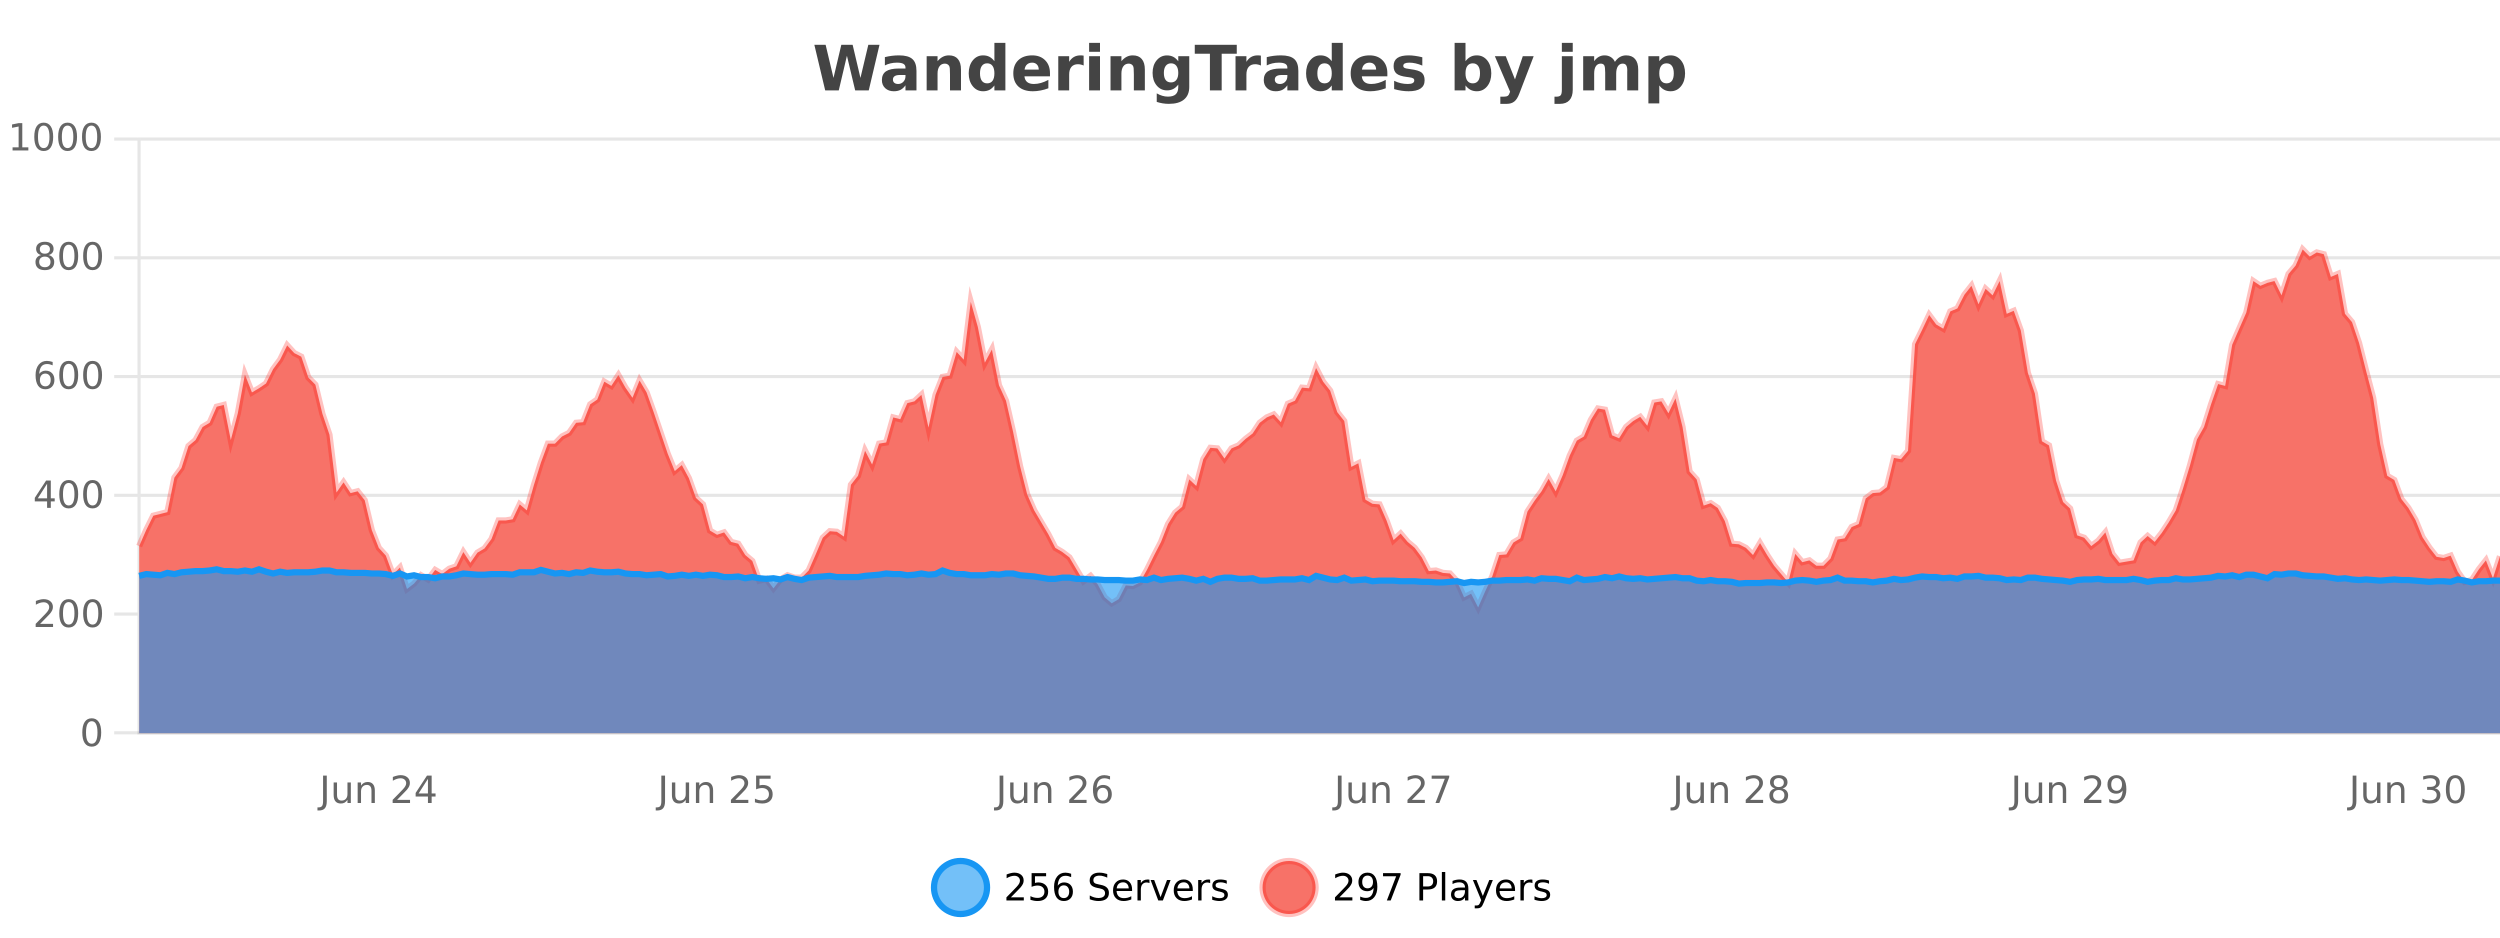 <?xml version="1.0" encoding="UTF-8"?>
<svg xmlns="http://www.w3.org/2000/svg" xmlns:xlink="http://www.w3.org/1999/xlink" width="800pt" height="300pt" viewBox="0 0 800 300" version="1.1">
<defs>
<clipPath id="clip1">
  <path d="M 270 263 L 345 263 L 345 300 L 270 300 Z M 270 263 "/>
</clipPath>
<clipPath id="clip2">
  <path d="M 375 263 L 450 263 L 450 300 L 375 300 Z M 375 263 "/>
</clipPath>
<clipPath id="clip3">
  <path d="M 44.539 79 L 800 79 L 800 234.602 L 44.539 234.602 Z M 44.539 79 "/>
</clipPath>
<clipPath id="clip4">
  <path d="M 43.539 51 L 800 51 L 800 223 L 43.539 223 Z M 43.539 51 "/>
</clipPath>
<clipPath id="clip5">
  <path d="M 44.539 182 L 800 182 L 800 234.602 L 44.539 234.602 Z M 44.539 182 "/>
</clipPath>
<clipPath id="clip6">
  <path d="M 43.539 153 L 800 153 L 800 216 L 43.539 216 Z M 43.539 153 "/>
</clipPath>
</defs>
<g id="surface1871471">
<rect x="0" y="0" width="800" height="300" style="fill:rgb(100%,100%,100%);fill-opacity:1;stroke:none;"/>
<path style="fill:none;stroke-width:1;stroke-linecap:butt;stroke-linejoin:miter;stroke:rgb(0%,0%,0%);stroke-opacity:0.098;stroke-miterlimit:10;" d="M 45 234.5 L 800 234.5 "/>
<path style="fill:none;stroke-width:1;stroke-linecap:butt;stroke-linejoin:miter;stroke:rgb(0%,0%,0%);stroke-opacity:0.098;stroke-miterlimit:10;" d="M 36.539 234.5 L 44 234.5 "/>
<path style="fill:none;stroke-width:1;stroke-linecap:butt;stroke-linejoin:miter;stroke:rgb(0%,0%,0%);stroke-opacity:0.098;stroke-miterlimit:10;" d="M 45 196.5 L 800 196.5 "/>
<path style="fill:none;stroke-width:1;stroke-linecap:butt;stroke-linejoin:miter;stroke:rgb(0%,0%,0%);stroke-opacity:0.098;stroke-miterlimit:10;" d="M 36.539 196.5 L 44 196.5 "/>
<path style="fill:none;stroke-width:1;stroke-linecap:butt;stroke-linejoin:miter;stroke:rgb(0%,0%,0%);stroke-opacity:0.098;stroke-miterlimit:10;" d="M 45 158.5 L 800 158.5 "/>
<path style="fill:none;stroke-width:1;stroke-linecap:butt;stroke-linejoin:miter;stroke:rgb(0%,0%,0%);stroke-opacity:0.098;stroke-miterlimit:10;" d="M 36.539 158.5 L 44 158.5 "/>
<path style="fill:none;stroke-width:1;stroke-linecap:butt;stroke-linejoin:miter;stroke:rgb(0%,0%,0%);stroke-opacity:0.098;stroke-miterlimit:10;" d="M 45 120.5 L 800 120.5 "/>
<path style="fill:none;stroke-width:1;stroke-linecap:butt;stroke-linejoin:miter;stroke:rgb(0%,0%,0%);stroke-opacity:0.098;stroke-miterlimit:10;" d="M 36.539 120.5 L 44 120.5 "/>
<path style="fill:none;stroke-width:1;stroke-linecap:butt;stroke-linejoin:miter;stroke:rgb(0%,0%,0%);stroke-opacity:0.098;stroke-miterlimit:10;" d="M 45 82.5 L 800 82.5 "/>
<path style="fill:none;stroke-width:1;stroke-linecap:butt;stroke-linejoin:miter;stroke:rgb(0%,0%,0%);stroke-opacity:0.098;stroke-miterlimit:10;" d="M 36.539 82.5 L 44 82.5 "/>
<path style="fill:none;stroke-width:1;stroke-linecap:butt;stroke-linejoin:miter;stroke:rgb(0%,0%,0%);stroke-opacity:0.098;stroke-miterlimit:10;" d="M 45 44.5 L 800 44.5 "/>
<path style="fill:none;stroke-width:1;stroke-linecap:butt;stroke-linejoin:miter;stroke:rgb(0%,0%,0%);stroke-opacity:0.098;stroke-miterlimit:10;" d="M 36.539 44.5 L 44 44.5 "/>
<path style=" stroke:none;fill-rule:nonzero;fill:rgb(9.02%,58.824%,95.294%);fill-opacity:0.6;" d="M 315.852 284 C 315.852 288.688 312.055 292.484 307.367 292.484 C 302.684 292.484 298.883 288.688 298.883 284 C 298.883 279.312 302.684 275.516 307.367 275.516 C 312.055 275.516 315.852 279.312 315.852 284 Z M 315.852 284 "/>
<g clip-path="url(#clip1)" clip-rule="nonzero">
<path style="fill:none;stroke-width:2;stroke-linecap:butt;stroke-linejoin:miter;stroke:rgb(9.02%,58.824%,95.294%);stroke-opacity:1;stroke-miterlimit:10;" d="M 315.852 284 C 315.852 288.688 312.055 292.484 307.367 292.484 C 302.684 292.484 298.883 288.688 298.883 284 C 298.883 279.312 302.684 275.516 307.367 275.516 C 312.055 275.516 315.852 279.312 315.852 284 Z M 315.852 284 "/>
</g>
<path style=" stroke:none;fill-rule:nonzero;fill:rgb(0%,0%,0%);fill-opacity:1;" d="M 323.477 287.156 L 327.617 287.156 L 327.617 288.156 L 322.055 288.156 L 322.055 287.156 C 322.5 286.699 323.109 286.078 323.883 285.297 C 324.664 284.508 325.152 283.996 325.352 283.766 C 325.734 283.352 326 282.996 326.148 282.703 C 326.305 282.402 326.383 282.109 326.383 281.828 C 326.383 281.359 326.215 280.98 325.883 280.688 C 325.559 280.398 325.137 280.25 324.617 280.25 C 324.242 280.25 323.844 280.312 323.43 280.438 C 323.023 280.562 322.586 280.762 322.117 281.031 L 322.117 279.828 C 322.594 279.641 323.039 279.5 323.445 279.406 C 323.859 279.305 324.242 279.25 324.586 279.25 C 325.492 279.25 326.215 279.48 326.758 279.938 C 327.297 280.387 327.57 280.992 327.57 281.75 C 327.57 282.105 327.5 282.445 327.367 282.766 C 327.23 283.09 326.984 283.469 326.633 283.906 C 326.527 284.023 326.215 284.352 325.695 284.891 C 325.172 285.434 324.434 286.188 323.477 287.156 Z M 330.113 279.406 L 334.754 279.406 L 334.754 280.406 L 331.191 280.406 L 331.191 282.547 C 331.367 282.484 331.539 282.445 331.707 282.422 C 331.883 282.391 332.055 282.375 332.223 282.375 C 333.199 282.375 333.977 282.648 334.551 283.188 C 335.121 283.719 335.41 284.438 335.41 285.344 C 335.41 286.293 335.113 287.027 334.52 287.547 C 333.934 288.07 333.113 288.328 332.051 288.328 C 331.676 288.328 331.293 288.297 330.91 288.234 C 330.535 288.172 330.145 288.078 329.738 287.953 L 329.738 286.766 C 330.09 286.953 330.457 287.094 330.832 287.188 C 331.207 287.281 331.602 287.328 332.02 287.328 C 332.695 287.328 333.23 287.152 333.629 286.797 C 334.023 286.445 334.223 285.961 334.223 285.344 C 334.223 284.742 334.023 284.262 333.629 283.906 C 333.23 283.555 332.695 283.375 332.02 283.375 C 331.707 283.375 331.387 283.414 331.066 283.484 C 330.754 283.547 330.434 283.652 330.113 283.797 Z M 340.422 283.312 C 339.891 283.312 339.469 283.496 339.156 283.859 C 338.844 284.227 338.688 284.719 338.688 285.344 C 338.688 285.98 338.844 286.48 339.156 286.844 C 339.469 287.211 339.891 287.391 340.422 287.391 C 340.953 287.391 341.367 287.211 341.672 286.844 C 341.984 286.48 342.141 285.98 342.141 285.344 C 342.141 284.719 341.984 284.227 341.672 283.859 C 341.367 283.496 340.953 283.312 340.422 283.312 Z M 342.766 279.594 L 342.766 280.672 C 342.461 280.539 342.16 280.434 341.859 280.359 C 341.555 280.289 341.258 280.25 340.969 280.25 C 340.188 280.25 339.586 280.516 339.172 281.047 C 338.766 281.57 338.531 282.359 338.469 283.422 C 338.695 283.09 338.984 282.836 339.328 282.656 C 339.68 282.469 340.066 282.375 340.484 282.375 C 341.359 282.375 342.051 282.641 342.562 283.172 C 343.07 283.703 343.328 284.43 343.328 285.344 C 343.328 286.25 343.062 286.977 342.531 287.516 C 342 288.059 341.297 288.328 340.422 288.328 C 339.398 288.328 338.625 287.945 338.094 287.172 C 337.562 286.391 337.297 285.266 337.297 283.797 C 337.297 282.414 337.625 281.309 338.281 280.484 C 338.938 279.664 339.816 279.25 340.922 279.25 C 341.211 279.25 341.508 279.281 341.812 279.344 C 342.113 279.398 342.43 279.48 342.766 279.594 Z M 354.32 279.688 L 354.32 280.844 C 353.871 280.637 353.445 280.48 353.039 280.375 C 352.641 280.262 352.262 280.203 351.898 280.203 C 351.25 280.203 350.75 280.328 350.398 280.578 C 350.055 280.828 349.883 281.188 349.883 281.656 C 349.883 282.043 349.996 282.336 350.227 282.531 C 350.453 282.73 350.898 282.887 351.555 283 L 352.258 283.156 C 353.141 283.324 353.793 283.621 354.211 284.047 C 354.637 284.465 354.852 285.027 354.852 285.734 C 354.852 286.59 354.562 287.234 353.992 287.672 C 353.43 288.109 352.594 288.328 351.492 288.328 C 351.086 288.328 350.648 288.281 350.18 288.188 C 349.711 288.094 349.227 287.953 348.727 287.766 L 348.727 286.547 C 349.203 286.82 349.672 287.023 350.133 287.156 C 350.602 287.293 351.055 287.359 351.492 287.359 C 352.168 287.359 352.688 287.23 353.055 286.969 C 353.43 286.699 353.617 286.32 353.617 285.828 C 353.617 285.402 353.48 285.07 353.211 284.828 C 352.949 284.578 352.516 284.398 351.914 284.281 L 351.195 284.141 C 350.309 283.965 349.668 283.688 349.273 283.312 C 348.887 282.938 348.695 282.418 348.695 281.75 C 348.695 280.969 348.965 280.359 349.508 279.922 C 350.047 279.477 350.797 279.25 351.758 279.25 C 352.172 279.25 352.59 279.289 353.008 279.359 C 353.434 279.434 353.871 279.543 354.32 279.688 Z M 362.266 284.609 L 362.266 285.125 L 357.297 285.125 C 357.348 285.875 357.57 286.445 357.969 286.828 C 358.375 287.215 358.93 287.406 359.641 287.406 C 360.055 287.406 360.457 287.359 360.844 287.266 C 361.238 287.164 361.629 287.008 362.016 286.797 L 362.016 287.828 C 361.617 287.984 361.219 288.105 360.812 288.188 C 360.406 288.281 359.992 288.328 359.578 288.328 C 358.535 288.328 357.707 288.027 357.094 287.422 C 356.477 286.809 356.172 285.98 356.172 284.938 C 356.172 283.867 356.461 283.016 357.047 282.391 C 357.629 281.758 358.41 281.438 359.391 281.438 C 360.273 281.438 360.973 281.727 361.484 282.297 C 362.004 282.859 362.266 283.633 362.266 284.609 Z M 361.188 284.281 C 361.176 283.699 361.008 283.23 360.688 282.875 C 360.363 282.523 359.938 282.344 359.406 282.344 C 358.801 282.344 358.316 282.516 357.953 282.859 C 357.598 283.203 357.395 283.684 357.344 284.297 Z M 367.836 282.594 C 367.711 282.531 367.574 282.484 367.43 282.453 C 367.293 282.414 367.137 282.391 366.961 282.391 C 366.355 282.391 365.887 282.59 365.555 282.984 C 365.23 283.383 365.07 283.953 365.07 284.703 L 365.07 288.156 L 363.992 288.156 L 363.992 281.594 L 365.07 281.594 L 365.07 282.609 C 365.297 282.215 365.594 281.922 365.961 281.734 C 366.324 281.539 366.766 281.438 367.289 281.438 C 367.359 281.438 367.438 281.445 367.523 281.453 C 367.617 281.465 367.715 281.48 367.82 281.5 Z M 368.195 281.594 L 369.336 281.594 L 371.383 287.094 L 373.445 281.594 L 374.586 281.594 L 372.117 288.156 L 370.648 288.156 Z M 381.688 284.609 L 381.688 285.125 L 376.719 285.125 C 376.77 285.875 376.992 286.445 377.391 286.828 C 377.797 287.215 378.352 287.406 379.062 287.406 C 379.477 287.406 379.879 287.359 380.266 287.266 C 380.66 287.164 381.051 287.008 381.438 286.797 L 381.438 287.828 C 381.039 287.984 380.641 288.105 380.234 288.188 C 379.828 288.281 379.414 288.328 379 288.328 C 377.957 288.328 377.129 288.027 376.516 287.422 C 375.898 286.809 375.594 285.98 375.594 284.938 C 375.594 283.867 375.883 283.016 376.469 282.391 C 377.051 281.758 377.832 281.438 378.812 281.438 C 379.695 281.438 380.395 281.727 380.906 282.297 C 381.426 282.859 381.688 283.633 381.688 284.609 Z M 380.609 284.281 C 380.598 283.699 380.43 283.23 380.109 282.875 C 379.785 282.523 379.359 282.344 378.828 282.344 C 378.223 282.344 377.738 282.516 377.375 282.859 C 377.02 283.203 376.816 283.684 376.766 284.297 Z M 387.258 282.594 C 387.133 282.531 386.996 282.484 386.852 282.453 C 386.715 282.414 386.559 282.391 386.383 282.391 C 385.777 282.391 385.309 282.59 384.977 282.984 C 384.652 283.383 384.492 283.953 384.492 284.703 L 384.492 288.156 L 383.414 288.156 L 383.414 281.594 L 384.492 281.594 L 384.492 282.609 C 384.719 282.215 385.016 281.922 385.383 281.734 C 385.746 281.539 386.188 281.438 386.711 281.438 C 386.781 281.438 386.859 281.445 386.945 281.453 C 387.039 281.465 387.137 281.48 387.242 281.5 Z M 392.562 281.781 L 392.562 282.812 C 392.258 282.656 391.941 282.543 391.609 282.469 C 391.285 282.387 390.945 282.344 390.594 282.344 C 390.062 282.344 389.66 282.43 389.391 282.594 C 389.117 282.75 388.984 282.996 388.984 283.328 C 388.984 283.578 389.078 283.777 389.266 283.922 C 389.461 284.059 389.852 284.188 390.438 284.312 L 390.797 284.406 C 391.566 284.562 392.113 284.793 392.438 285.094 C 392.758 285.398 392.922 285.812 392.922 286.344 C 392.922 286.961 392.676 287.445 392.188 287.797 C 391.707 288.152 391.047 288.328 390.203 288.328 C 389.848 288.328 389.477 288.289 389.094 288.219 C 388.719 288.156 388.32 288.059 387.906 287.922 L 387.906 286.797 C 388.301 287.008 388.691 287.164 389.078 287.266 C 389.461 287.371 389.848 287.422 390.234 287.422 C 390.734 287.422 391.117 287.34 391.391 287.172 C 391.672 286.996 391.812 286.746 391.812 286.422 C 391.812 286.133 391.711 285.906 391.516 285.75 C 391.316 285.594 390.883 285.445 390.219 285.297 L 389.844 285.219 C 389.176 285.074 388.691 284.855 388.391 284.562 C 388.098 284.273 387.953 283.875 387.953 283.375 C 387.953 282.75 388.172 282.273 388.609 281.938 C 389.047 281.605 389.664 281.438 390.469 281.438 C 390.863 281.438 391.238 281.469 391.594 281.531 C 391.945 281.586 392.27 281.668 392.562 281.781 Z M 317.367 277.016 "/>
<path style=" stroke:none;fill-rule:nonzero;fill:rgb(96.863%,44.706%,40.784%);fill-opacity:1;" d="M 420.988 284 C 420.988 288.688 417.191 292.484 412.504 292.484 C 407.82 292.484 404.02 288.688 404.02 284 C 404.02 279.312 407.82 275.516 412.504 275.516 C 417.191 275.516 420.988 279.312 420.988 284 Z M 420.988 284 "/>
<g clip-path="url(#clip2)" clip-rule="nonzero">
<path style="fill:none;stroke-width:2;stroke-linecap:butt;stroke-linejoin:miter;stroke:rgb(100%,4.706%,0%);stroke-opacity:0.247;stroke-miterlimit:10;" d="M 420.988 284 C 420.988 288.688 417.191 292.484 412.504 292.484 C 407.82 292.484 404.02 288.688 404.02 284 C 404.02 279.312 407.82 275.516 412.504 275.516 C 417.191 275.516 420.988 279.312 420.988 284 Z M 420.988 284 "/>
</g>
<path style=" stroke:none;fill-rule:nonzero;fill:rgb(0%,0%,0%);fill-opacity:1;" d="M 428.617 287.156 L 432.758 287.156 L 432.758 288.156 L 427.195 288.156 L 427.195 287.156 C 427.641 286.699 428.25 286.078 429.023 285.297 C 429.805 284.508 430.293 283.996 430.492 283.766 C 430.875 283.352 431.141 282.996 431.289 282.703 C 431.445 282.402 431.523 282.109 431.523 281.828 C 431.523 281.359 431.355 280.98 431.023 280.688 C 430.699 280.398 430.277 280.25 429.758 280.25 C 429.383 280.25 428.984 280.312 428.57 280.438 C 428.164 280.562 427.727 280.762 427.258 281.031 L 427.258 279.828 C 427.734 279.641 428.18 279.5 428.586 279.406 C 429 279.305 429.383 279.25 429.727 279.25 C 430.633 279.25 431.355 279.48 431.898 279.938 C 432.438 280.387 432.711 280.992 432.711 281.75 C 432.711 282.105 432.641 282.445 432.508 282.766 C 432.371 283.09 432.125 283.469 431.773 283.906 C 431.668 284.023 431.355 284.352 430.836 284.891 C 430.312 285.434 429.574 286.188 428.617 287.156 Z M 435.266 287.969 L 435.266 286.891 C 435.566 287.039 435.867 287.148 436.172 287.219 C 436.473 287.293 436.773 287.328 437.078 287.328 C 437.859 287.328 438.453 287.07 438.859 286.547 C 439.273 286.016 439.508 285.215 439.562 284.141 C 439.344 284.484 439.055 284.746 438.703 284.922 C 438.359 285.102 437.973 285.188 437.547 285.188 C 436.672 285.188 435.977 284.93 435.469 284.406 C 434.957 283.875 434.703 283.148 434.703 282.219 C 434.703 281.324 434.969 280.605 435.5 280.062 C 436.031 279.523 436.738 279.25 437.625 279.25 C 438.633 279.25 439.406 279.641 439.938 280.422 C 440.477 281.195 440.75 282.32 440.75 283.797 C 440.75 285.172 440.422 286.273 439.766 287.094 C 439.109 287.918 438.227 288.328 437.125 288.328 C 436.82 288.328 436.52 288.297 436.219 288.234 C 435.914 288.18 435.598 288.094 435.266 287.969 Z M 437.625 284.266 C 438.156 284.266 438.578 284.086 438.891 283.719 C 439.203 283.355 439.359 282.855 439.359 282.219 C 439.359 281.594 439.203 281.102 438.891 280.734 C 438.578 280.371 438.156 280.188 437.625 280.188 C 437.094 280.188 436.672 280.371 436.359 280.734 C 436.055 281.102 435.906 281.594 435.906 282.219 C 435.906 282.855 436.055 283.355 436.359 283.719 C 436.672 284.086 437.094 284.266 437.625 284.266 Z M 442.57 279.406 L 448.195 279.406 L 448.195 279.906 L 445.023 288.156 L 443.789 288.156 L 446.773 280.406 L 442.57 280.406 Z M 455.398 280.375 L 455.398 283.672 L 456.883 283.672 C 457.434 283.672 457.859 283.531 458.164 283.25 C 458.465 282.961 458.617 282.547 458.617 282.016 C 458.617 281.496 458.465 281.094 458.164 280.812 C 457.859 280.523 457.434 280.375 456.883 280.375 Z M 454.211 279.406 L 456.883 279.406 C 457.871 279.406 458.617 279.633 459.117 280.078 C 459.617 280.516 459.867 281.164 459.867 282.016 C 459.867 282.883 459.617 283.539 459.117 283.984 C 458.617 284.422 457.871 284.641 456.883 284.641 L 455.398 284.641 L 455.398 288.156 L 454.211 288.156 Z M 461.398 279.031 L 462.477 279.031 L 462.477 288.156 L 461.398 288.156 Z M 467.719 284.859 C 466.852 284.859 466.25 284.961 465.906 285.156 C 465.57 285.355 465.406 285.695 465.406 286.172 C 465.406 286.559 465.531 286.867 465.781 287.094 C 466.039 287.312 466.383 287.422 466.812 287.422 C 467.414 287.422 467.895 287.215 468.25 286.797 C 468.613 286.371 468.797 285.805 468.797 285.094 L 468.797 284.859 Z M 469.875 284.406 L 469.875 288.156 L 468.797 288.156 L 468.797 287.156 C 468.547 287.555 468.238 287.852 467.875 288.047 C 467.508 288.234 467.062 288.328 466.531 288.328 C 465.852 288.328 465.316 288.141 464.922 287.766 C 464.523 287.383 464.328 286.875 464.328 286.25 C 464.328 285.512 464.57 284.953 465.062 284.578 C 465.562 284.203 466.301 284.016 467.281 284.016 L 468.797 284.016 L 468.797 283.906 C 468.797 283.406 468.629 283.023 468.297 282.75 C 467.973 282.48 467.52 282.344 466.938 282.344 C 466.562 282.344 466.191 282.391 465.828 282.484 C 465.473 282.578 465.133 282.715 464.812 282.891 L 464.812 281.891 C 465.207 281.734 465.586 281.621 465.953 281.547 C 466.328 281.477 466.691 281.438 467.047 281.438 C 467.992 281.438 468.703 281.684 469.172 282.172 C 469.641 282.664 469.875 283.406 469.875 284.406 Z M 474.82 288.766 C 474.516 289.547 474.219 290.055 473.93 290.297 C 473.637 290.535 473.25 290.656 472.773 290.656 L 471.914 290.656 L 471.914 289.75 L 472.539 289.75 C 472.84 289.75 473.07 289.676 473.227 289.531 C 473.391 289.395 473.574 289.066 473.773 288.547 L 473.977 288.047 L 471.32 281.594 L 472.461 281.594 L 474.508 286.719 L 476.57 281.594 L 477.711 281.594 Z M 484.812 284.609 L 484.812 285.125 L 479.844 285.125 C 479.895 285.875 480.117 286.445 480.516 286.828 C 480.922 287.215 481.477 287.406 482.188 287.406 C 482.602 287.406 483.004 287.359 483.391 287.266 C 483.785 287.164 484.176 287.008 484.562 286.797 L 484.562 287.828 C 484.164 287.984 483.766 288.105 483.359 288.188 C 482.953 288.281 482.539 288.328 482.125 288.328 C 481.082 288.328 480.254 288.027 479.641 287.422 C 479.023 286.809 478.719 285.98 478.719 284.938 C 478.719 283.867 479.008 283.016 479.594 282.391 C 480.176 281.758 480.957 281.438 481.938 281.438 C 482.82 281.438 483.52 281.727 484.031 282.297 C 484.551 282.859 484.812 283.633 484.812 284.609 Z M 483.734 284.281 C 483.723 283.699 483.555 283.23 483.234 282.875 C 482.91 282.523 482.484 282.344 481.953 282.344 C 481.348 282.344 480.863 282.516 480.5 282.859 C 480.145 283.203 479.941 283.684 479.891 284.297 Z M 490.383 282.594 C 490.258 282.531 490.121 282.484 489.977 282.453 C 489.84 282.414 489.684 282.391 489.508 282.391 C 488.902 282.391 488.434 282.59 488.102 282.984 C 487.777 283.383 487.617 283.953 487.617 284.703 L 487.617 288.156 L 486.539 288.156 L 486.539 281.594 L 487.617 281.594 L 487.617 282.609 C 487.844 282.215 488.141 281.922 488.508 281.734 C 488.871 281.539 489.312 281.438 489.836 281.438 C 489.906 281.438 489.984 281.445 490.07 281.453 C 490.164 281.465 490.262 281.48 490.367 281.5 Z M 495.691 281.781 L 495.691 282.812 C 495.387 282.656 495.07 282.543 494.738 282.469 C 494.414 282.387 494.074 282.344 493.723 282.344 C 493.191 282.344 492.789 282.43 492.52 282.594 C 492.246 282.75 492.113 282.996 492.113 283.328 C 492.113 283.578 492.207 283.777 492.395 283.922 C 492.59 284.059 492.98 284.188 493.566 284.312 L 493.926 284.406 C 494.695 284.562 495.242 284.793 495.566 285.094 C 495.887 285.398 496.051 285.812 496.051 286.344 C 496.051 286.961 495.805 287.445 495.316 287.797 C 494.836 288.152 494.176 288.328 493.332 288.328 C 492.977 288.328 492.605 288.289 492.223 288.219 C 491.848 288.156 491.449 288.059 491.035 287.922 L 491.035 286.797 C 491.43 287.008 491.82 287.164 492.207 287.266 C 492.59 287.371 492.977 287.422 493.363 287.422 C 493.863 287.422 494.246 287.34 494.52 287.172 C 494.801 286.996 494.941 286.746 494.941 286.422 C 494.941 286.133 494.84 285.906 494.645 285.75 C 494.445 285.594 494.012 285.445 493.348 285.297 L 492.973 285.219 C 492.305 285.074 491.82 284.855 491.52 284.562 C 491.227 284.273 491.082 283.875 491.082 283.375 C 491.082 282.75 491.301 282.273 491.738 281.938 C 492.176 281.605 492.793 281.438 493.598 281.438 C 493.992 281.438 494.367 281.469 494.723 281.531 C 495.074 281.586 495.398 281.668 495.691 281.781 Z M 422.504 277.016 "/>
<path style=" stroke:none;fill-rule:nonzero;fill:rgb(26.667%,26.667%,26.667%);fill-opacity:1;" d="M 260.594 14.344 L 264.203 14.344 L 266.719 24.938 L 269.219 14.344 L 272.844 14.344 L 275.344 24.938 L 277.859 14.344 L 281.438 14.344 L 278 28.922 L 273.656 28.922 L 271.016 17.844 L 268.406 28.922 L 264.062 28.922 Z M 287.926 24 C 287.195 24 286.648 24.125 286.285 24.375 C 285.918 24.617 285.738 24.98 285.738 25.469 C 285.738 25.906 285.883 26.25 286.176 26.5 C 286.477 26.75 286.887 26.875 287.41 26.875 C 288.066 26.875 288.617 26.641 289.066 26.172 C 289.523 25.703 289.754 25.117 289.754 24.406 L 289.754 24 Z M 293.27 22.688 L 293.27 28.922 L 289.754 28.922 L 289.754 27.297 C 289.285 27.965 288.754 28.449 288.16 28.75 C 287.574 29.051 286.863 29.203 286.02 29.203 C 284.895 29.203 283.977 28.875 283.27 28.219 C 282.559 27.555 282.207 26.695 282.207 25.641 C 282.207 24.359 282.645 23.422 283.52 22.828 C 284.402 22.227 285.793 21.922 287.691 21.922 L 289.754 21.922 L 289.754 21.641 C 289.754 21.09 289.535 20.688 289.098 20.438 C 288.66 20.18 287.977 20.047 287.051 20.047 C 286.301 20.047 285.602 20.125 284.957 20.281 C 284.309 20.43 283.711 20.648 283.16 20.938 L 283.16 18.281 C 283.91 18.094 284.66 17.953 285.41 17.859 C 286.168 17.766 286.93 17.719 287.691 17.719 C 289.66 17.719 291.082 18.109 291.957 18.891 C 292.832 19.664 293.27 20.93 293.27 22.688 Z M 307.516 22.266 L 307.516 28.922 L 304 28.922 L 304 23.828 C 304 22.883 303.977 22.23 303.938 21.875 C 303.895 21.512 303.82 21.246 303.719 21.078 C 303.582 20.852 303.395 20.672 303.156 20.547 C 302.926 20.422 302.66 20.359 302.359 20.359 C 301.629 20.359 301.055 20.641 300.641 21.203 C 300.223 21.766 300.016 22.547 300.016 23.547 L 300.016 28.922 L 296.531 28.922 L 296.531 17.984 L 300.016 17.984 L 300.016 19.578 C 300.547 18.945 301.109 18.477 301.703 18.172 C 302.297 17.871 302.945 17.719 303.656 17.719 C 304.926 17.719 305.883 18.109 306.531 18.891 C 307.188 19.664 307.516 20.789 307.516 22.266 Z M 318.207 19.578 L 318.207 13.719 L 321.723 13.719 L 321.723 28.922 L 318.207 28.922 L 318.207 27.344 C 317.727 27.992 317.195 28.465 316.613 28.766 C 316.027 29.055 315.355 29.203 314.598 29.203 C 313.254 29.203 312.148 28.668 311.285 27.594 C 310.418 26.523 309.988 25.148 309.988 23.469 C 309.988 21.781 310.418 20.402 311.285 19.328 C 312.148 18.258 313.254 17.719 314.598 17.719 C 315.355 17.719 316.027 17.871 316.613 18.172 C 317.195 18.477 317.727 18.945 318.207 19.578 Z M 315.895 26.672 C 316.645 26.672 317.215 26.402 317.613 25.859 C 318.008 25.309 318.207 24.512 318.207 23.469 C 318.207 22.43 318.008 21.637 317.613 21.094 C 317.215 20.543 316.645 20.266 315.895 20.266 C 315.152 20.266 314.586 20.543 314.191 21.094 C 313.793 21.637 313.598 22.43 313.598 23.469 C 313.598 24.512 313.793 25.309 314.191 25.859 C 314.586 26.402 315.152 26.672 315.895 26.672 Z M 335.992 23.422 L 335.992 24.422 L 327.82 24.422 C 327.902 25.246 328.199 25.859 328.711 26.266 C 329.219 26.672 329.93 26.875 330.836 26.875 C 331.574 26.875 332.328 26.766 333.102 26.547 C 333.871 26.328 334.664 26 335.477 25.562 L 335.477 28.25 C 334.652 28.562 333.824 28.797 332.992 28.953 C 332.168 29.117 331.344 29.203 330.523 29.203 C 328.543 29.203 327 28.703 325.898 27.703 C 324.805 26.695 324.258 25.281 324.258 23.469 C 324.258 21.68 324.793 20.273 325.867 19.25 C 326.949 18.23 328.434 17.719 330.32 17.719 C 332.039 17.719 333.414 18.242 334.445 19.281 C 335.477 20.312 335.992 21.695 335.992 23.422 Z M 332.398 22.266 C 332.398 21.602 332.203 21.062 331.82 20.656 C 331.434 20.25 330.93 20.047 330.305 20.047 C 329.625 20.047 329.074 20.242 328.648 20.625 C 328.23 21 327.969 21.547 327.867 22.266 Z M 346.773 20.969 C 346.461 20.824 346.152 20.719 345.852 20.656 C 345.547 20.586 345.246 20.547 344.945 20.547 C 344.039 20.547 343.34 20.836 342.852 21.406 C 342.371 21.98 342.133 22.805 342.133 23.875 L 342.133 28.922 L 338.648 28.922 L 338.648 17.984 L 342.133 17.984 L 342.133 19.781 C 342.578 19.062 343.094 18.543 343.68 18.219 C 344.262 17.887 344.961 17.719 345.773 17.719 C 345.898 17.719 346.027 17.727 346.164 17.734 C 346.297 17.746 346.496 17.766 346.758 17.797 Z M 348.516 17.984 L 352 17.984 L 352 28.922 L 348.516 28.922 Z M 348.516 13.719 L 352 13.719 L 352 16.578 L 348.516 16.578 Z M 366.352 22.266 L 366.352 28.922 L 362.836 28.922 L 362.836 23.828 C 362.836 22.883 362.812 22.23 362.773 21.875 C 362.73 21.512 362.656 21.246 362.555 21.078 C 362.418 20.852 362.23 20.672 361.992 20.547 C 361.762 20.422 361.496 20.359 361.195 20.359 C 360.465 20.359 359.891 20.641 359.477 21.203 C 359.059 21.766 358.852 22.547 358.852 23.547 L 358.852 28.922 L 355.367 28.922 L 355.367 17.984 L 358.852 17.984 L 358.852 19.578 C 359.383 18.945 359.945 18.477 360.539 18.172 C 361.133 17.871 361.781 17.719 362.492 17.719 C 363.762 17.719 364.719 18.109 365.367 18.891 C 366.023 19.664 366.352 20.789 366.352 22.266 Z M 377.047 27.062 C 376.566 27.699 376.035 28.168 375.453 28.469 C 374.867 28.773 374.195 28.922 373.438 28.922 C 372.102 28.922 371 28.398 370.125 27.344 C 369.258 26.293 368.828 24.953 368.828 23.328 C 368.828 21.695 369.258 20.355 370.125 19.312 C 371 18.262 372.102 17.734 373.438 17.734 C 374.195 17.734 374.867 17.887 375.453 18.188 C 376.035 18.492 376.566 18.965 377.047 19.609 L 377.047 17.984 L 380.562 17.984 L 380.562 27.812 C 380.562 29.57 380.004 30.914 378.891 31.844 C 377.785 32.77 376.176 33.234 374.062 33.234 C 373.383 33.234 372.723 33.18 372.078 33.078 C 371.441 32.973 370.801 32.816 370.156 32.609 L 370.156 29.875 C 370.77 30.227 371.367 30.488 371.953 30.656 C 372.535 30.832 373.125 30.922 373.719 30.922 C 374.863 30.922 375.703 30.672 376.234 30.172 C 376.773 29.672 377.047 28.887 377.047 27.812 Z M 374.734 20.266 C 374.016 20.266 373.453 20.531 373.047 21.062 C 372.641 21.594 372.438 22.352 372.438 23.328 C 372.438 24.328 372.629 25.09 373.016 25.609 C 373.41 26.121 373.984 26.375 374.734 26.375 C 375.461 26.375 376.031 26.109 376.438 25.578 C 376.844 25.047 377.047 24.297 377.047 23.328 C 377.047 22.352 376.844 21.594 376.438 21.062 C 376.031 20.531 375.461 20.266 374.734 20.266 Z M 382.328 14.344 L 395.766 14.344 L 395.766 17.188 L 390.938 17.188 L 390.938 28.922 L 387.172 28.922 L 387.172 17.188 L 382.328 17.188 Z M 403.492 20.969 C 403.18 20.824 402.871 20.719 402.57 20.656 C 402.266 20.586 401.965 20.547 401.664 20.547 C 400.758 20.547 400.059 20.836 399.57 21.406 C 399.09 21.98 398.852 22.805 398.852 23.875 L 398.852 28.922 L 395.367 28.922 L 395.367 17.984 L 398.852 17.984 L 398.852 19.781 C 399.297 19.062 399.812 18.543 400.398 18.219 C 400.98 17.887 401.68 17.719 402.492 17.719 C 402.617 17.719 402.746 17.727 402.883 17.734 C 403.016 17.746 403.215 17.766 403.477 17.797 Z M 410.125 24 C 409.395 24 408.848 24.125 408.484 24.375 C 408.117 24.617 407.938 24.98 407.938 25.469 C 407.938 25.906 408.082 26.25 408.375 26.5 C 408.676 26.75 409.086 26.875 409.609 26.875 C 410.266 26.875 410.816 26.641 411.266 26.172 C 411.723 25.703 411.953 25.117 411.953 24.406 L 411.953 24 Z M 415.469 22.688 L 415.469 28.922 L 411.953 28.922 L 411.953 27.297 C 411.484 27.965 410.953 28.449 410.359 28.75 C 409.773 29.051 409.062 29.203 408.219 29.203 C 407.094 29.203 406.176 28.875 405.469 28.219 C 404.758 27.555 404.406 26.695 404.406 25.641 C 404.406 24.359 404.844 23.422 405.719 22.828 C 406.602 22.227 407.992 21.922 409.891 21.922 L 411.953 21.922 L 411.953 21.641 C 411.953 21.09 411.734 20.688 411.297 20.438 C 410.859 20.18 410.176 20.047 409.25 20.047 C 408.5 20.047 407.801 20.125 407.156 20.281 C 406.508 20.43 405.91 20.648 405.359 20.938 L 405.359 18.281 C 406.109 18.094 406.859 17.953 407.609 17.859 C 408.367 17.766 409.129 17.719 409.891 17.719 C 411.859 17.719 413.281 18.109 414.156 18.891 C 415.031 19.664 415.469 20.93 415.469 22.688 Z M 426.164 19.578 L 426.164 13.719 L 429.68 13.719 L 429.68 28.922 L 426.164 28.922 L 426.164 27.344 C 425.684 27.992 425.152 28.465 424.57 28.766 C 423.984 29.055 423.312 29.203 422.555 29.203 C 421.211 29.203 420.105 28.668 419.242 27.594 C 418.375 26.523 417.945 25.148 417.945 23.469 C 417.945 21.781 418.375 20.402 419.242 19.328 C 420.105 18.258 421.211 17.719 422.555 17.719 C 423.312 17.719 423.984 17.871 424.57 18.172 C 425.152 18.477 425.684 18.945 426.164 19.578 Z M 423.852 26.672 C 424.602 26.672 425.172 26.402 425.57 25.859 C 425.965 25.309 426.164 24.512 426.164 23.469 C 426.164 22.43 425.965 21.637 425.57 21.094 C 425.172 20.543 424.602 20.266 423.852 20.266 C 423.109 20.266 422.543 20.543 422.148 21.094 C 421.75 21.637 421.555 22.43 421.555 23.469 C 421.555 24.512 421.75 25.309 422.148 25.859 C 422.543 26.402 423.109 26.672 423.852 26.672 Z M 443.953 23.422 L 443.953 24.422 L 435.781 24.422 C 435.863 25.246 436.16 25.859 436.672 26.266 C 437.18 26.672 437.891 26.875 438.797 26.875 C 439.535 26.875 440.289 26.766 441.062 26.547 C 441.832 26.328 442.625 26 443.438 25.562 L 443.438 28.25 C 442.613 28.562 441.785 28.797 440.953 28.953 C 440.129 29.117 439.305 29.203 438.484 29.203 C 436.504 29.203 434.961 28.703 433.859 27.703 C 432.766 26.695 432.219 25.281 432.219 23.469 C 432.219 21.68 432.754 20.273 433.828 19.25 C 434.91 18.23 436.395 17.719 438.281 17.719 C 440 17.719 441.375 18.242 442.406 19.281 C 443.438 20.312 443.953 21.695 443.953 23.422 Z M 440.359 22.266 C 440.359 21.602 440.164 21.062 439.781 20.656 C 439.395 20.25 438.891 20.047 438.266 20.047 C 437.586 20.047 437.035 20.242 436.609 20.625 C 436.191 21 435.93 21.547 435.828 22.266 Z M 455.141 18.328 L 455.141 20.984 C 454.398 20.672 453.68 20.438 452.984 20.281 C 452.285 20.125 451.625 20.047 451 20.047 C 450.344 20.047 449.852 20.133 449.531 20.297 C 449.207 20.465 449.047 20.719 449.047 21.062 C 449.047 21.344 449.164 21.559 449.406 21.703 C 449.656 21.852 450.094 21.961 450.719 22.031 L 451.344 22.125 C 453.133 22.355 454.336 22.73 454.953 23.25 C 455.566 23.773 455.875 24.59 455.875 25.703 C 455.875 26.871 455.441 27.746 454.578 28.328 C 453.723 28.914 452.445 29.203 450.75 29.203 C 450.02 29.203 449.27 29.145 448.5 29.031 C 447.727 28.918 446.938 28.746 446.125 28.516 L 446.125 25.859 C 446.82 26.203 447.535 26.461 448.266 26.625 C 448.992 26.793 449.738 26.875 450.5 26.875 C 451.188 26.875 451.703 26.781 452.047 26.594 C 452.391 26.406 452.562 26.125 452.562 25.75 C 452.562 25.438 452.441 25.211 452.203 25.062 C 451.961 24.906 451.488 24.789 450.781 24.703 L 450.172 24.625 C 448.609 24.43 447.516 24.07 446.891 23.547 C 446.266 23.016 445.953 22.215 445.953 21.141 C 445.953 19.984 446.348 19.125 447.141 18.562 C 447.941 18 449.16 17.719 450.797 17.719 C 451.441 17.719 452.117 17.773 452.828 17.875 C 453.535 17.969 454.305 18.121 455.141 18.328 Z M 471.289 26.672 C 472.039 26.672 472.609 26.402 473.008 25.859 C 473.402 25.309 473.602 24.512 473.602 23.469 C 473.602 22.43 473.402 21.637 473.008 21.094 C 472.609 20.543 472.039 20.266 471.289 20.266 C 470.539 20.266 469.961 20.543 469.555 21.094 C 469.156 21.637 468.961 22.43 468.961 23.469 C 468.961 24.5 469.156 25.293 469.555 25.844 C 469.961 26.398 470.539 26.672 471.289 26.672 Z M 468.961 19.578 C 469.449 18.945 469.984 18.477 470.57 18.172 C 471.152 17.871 471.824 17.719 472.586 17.719 C 473.938 17.719 475.047 18.258 475.914 19.328 C 476.777 20.402 477.211 21.781 477.211 23.469 C 477.211 25.148 476.777 26.523 475.914 27.594 C 475.047 28.668 473.938 29.203 472.586 29.203 C 471.824 29.203 471.152 29.051 470.57 28.75 C 469.984 28.449 469.449 27.98 468.961 27.344 L 468.961 28.922 L 465.477 28.922 L 465.477 13.719 L 468.961 13.719 Z M 478.355 17.984 L 481.84 17.984 L 484.793 25.406 L 487.293 17.984 L 490.777 17.984 L 486.184 29.953 C 485.723 31.172 485.184 32.02 484.559 32.5 C 483.941 32.988 483.137 33.234 482.137 33.234 L 480.105 33.234 L 480.105 30.938 L 481.199 30.938 C 481.793 30.938 482.223 30.844 482.496 30.656 C 482.766 30.469 482.973 30.129 483.121 29.641 L 483.23 29.344 Z M 499.793 17.984 L 503.277 17.984 L 503.277 28.719 C 503.277 30.188 502.922 31.305 502.215 32.078 C 501.516 32.848 500.5 33.234 499.168 33.234 L 497.434 33.234 L 497.434 30.938 L 498.043 30.938 C 498.707 30.938 499.168 30.785 499.418 30.484 C 499.668 30.191 499.793 29.602 499.793 28.719 Z M 499.793 13.719 L 503.277 13.719 L 503.277 16.578 L 499.793 16.578 Z M 516.773 19.797 C 517.219 19.121 517.746 18.605 518.352 18.25 C 518.965 17.898 519.637 17.719 520.367 17.719 C 521.617 17.719 522.57 18.109 523.227 18.891 C 523.891 19.664 524.227 20.789 524.227 22.266 L 524.227 28.922 L 520.711 28.922 L 520.711 23.219 C 520.711 23.137 520.711 23.047 520.711 22.953 C 520.719 22.859 520.727 22.73 520.727 22.562 C 520.727 21.793 520.609 21.234 520.383 20.891 C 520.152 20.539 519.781 20.359 519.273 20.359 C 518.617 20.359 518.105 20.637 517.742 21.188 C 517.375 21.73 517.188 22.516 517.18 23.547 L 517.18 28.922 L 513.664 28.922 L 513.664 23.219 C 513.664 22.012 513.559 21.234 513.352 20.891 C 513.141 20.539 512.773 20.359 512.242 20.359 C 511.562 20.359 511.043 20.637 510.68 21.188 C 510.312 21.73 510.133 22.516 510.133 23.547 L 510.133 28.922 L 506.617 28.922 L 506.617 17.984 L 510.133 17.984 L 510.133 19.578 C 510.57 18.965 511.062 18.5 511.617 18.188 C 512.168 17.875 512.781 17.719 513.461 17.719 C 514.211 17.719 514.875 17.902 515.461 18.266 C 516.043 18.633 516.48 19.141 516.773 19.797 Z M 530.973 27.344 L 530.973 33.078 L 527.488 33.078 L 527.488 17.984 L 530.973 17.984 L 530.973 19.578 C 531.461 18.945 531.996 18.477 532.582 18.172 C 533.164 17.871 533.836 17.719 534.598 17.719 C 535.949 17.719 537.059 18.258 537.926 19.328 C 538.789 20.402 539.223 21.781 539.223 23.469 C 539.223 25.148 538.789 26.523 537.926 27.594 C 537.059 28.668 535.949 29.203 534.598 29.203 C 533.836 29.203 533.164 29.051 532.582 28.75 C 531.996 28.449 531.461 27.98 530.973 27.344 Z M 533.301 20.266 C 532.551 20.266 531.973 20.543 531.566 21.094 C 531.168 21.637 530.973 22.43 530.973 23.469 C 530.973 24.5 531.168 25.293 531.566 25.844 C 531.973 26.398 532.551 26.672 533.301 26.672 C 534.051 26.672 534.621 26.402 535.02 25.859 C 535.414 25.309 535.613 24.512 535.613 23.469 C 535.613 22.43 535.414 21.637 535.02 21.094 C 534.621 20.543 534.051 20.266 533.301 20.266 Z M 260 10.359 "/>
<path style="fill:none;stroke-width:1;stroke-linecap:butt;stroke-linejoin:miter;stroke:rgb(0%,0%,0%);stroke-opacity:0.098;stroke-miterlimit:10;" d="M 44 234.5 L 801 234.5 "/>
<path style=" stroke:none;fill-rule:nonzero;fill:rgb(40%,40%,40%);fill-opacity:1;" d="M 103.383 248.203 L 104.57 248.203 L 104.57 256.344 C 104.57 257.395 104.367 258.16 103.961 258.641 C 103.562 259.117 102.922 259.359 102.039 259.359 L 101.586 259.359 L 101.586 258.359 L 101.961 258.359 C 102.48 258.359 102.844 258.211 103.055 257.922 C 103.273 257.629 103.383 257.102 103.383 256.344 Z M 106.766 254.359 L 106.766 250.391 L 107.844 250.391 L 107.844 254.328 C 107.844 254.945 107.961 255.406 108.203 255.719 C 108.453 256.031 108.816 256.188 109.297 256.188 C 109.879 256.188 110.336 256.008 110.672 255.641 C 111.016 255.266 111.188 254.758 111.188 254.109 L 111.188 250.391 L 112.266 250.391 L 112.266 256.953 L 111.188 256.953 L 111.188 255.938 C 110.926 256.344 110.625 256.648 110.281 256.844 C 109.938 257.031 109.535 257.125 109.078 257.125 C 108.316 257.125 107.738 256.891 107.344 256.422 C 106.957 255.953 106.766 255.266 106.766 254.359 Z M 109.484 250.234 Z M 119.949 252.984 L 119.949 256.953 L 118.871 256.953 L 118.871 253.031 C 118.871 252.406 118.746 251.945 118.496 251.641 C 118.254 251.328 117.895 251.172 117.418 251.172 C 116.832 251.172 116.371 251.359 116.027 251.734 C 115.691 252.102 115.527 252.605 115.527 253.25 L 115.527 256.953 L 114.449 256.953 L 114.449 250.391 L 115.527 250.391 L 115.527 251.406 C 115.785 251.012 116.09 250.719 116.434 250.531 C 116.785 250.336 117.191 250.234 117.652 250.234 C 118.402 250.234 118.969 250.469 119.355 250.938 C 119.75 251.398 119.949 252.078 119.949 252.984 Z M 127.07 255.953 L 131.211 255.953 L 131.211 256.953 L 125.648 256.953 L 125.648 255.953 C 126.094 255.496 126.703 254.875 127.477 254.094 C 128.258 253.305 128.746 252.793 128.945 252.562 C 129.328 252.148 129.594 251.793 129.742 251.5 C 129.898 251.199 129.977 250.906 129.977 250.625 C 129.977 250.156 129.809 249.777 129.477 249.484 C 129.152 249.195 128.73 249.047 128.211 249.047 C 127.836 249.047 127.438 249.109 127.023 249.234 C 126.617 249.359 126.18 249.559 125.711 249.828 L 125.711 248.625 C 126.188 248.438 126.633 248.297 127.039 248.203 C 127.453 248.102 127.836 248.047 128.18 248.047 C 129.086 248.047 129.809 248.277 130.352 248.734 C 130.891 249.184 131.164 249.789 131.164 250.547 C 131.164 250.902 131.094 251.242 130.961 251.562 C 130.824 251.887 130.578 252.266 130.227 252.703 C 130.121 252.82 129.809 253.148 129.289 253.688 C 128.766 254.23 128.027 254.984 127.07 255.953 Z M 136.941 249.234 L 133.957 253.906 L 136.941 253.906 Z M 136.629 248.203 L 138.129 248.203 L 138.129 253.906 L 139.379 253.906 L 139.379 254.891 L 138.129 254.891 L 138.129 256.953 L 136.941 256.953 L 136.941 254.891 L 133.004 254.891 L 133.004 253.75 Z M 102.211 245.816 "/>
<path style=" stroke:none;fill-rule:nonzero;fill:rgb(40%,40%,40%);fill-opacity:1;" d="M 211.629 248.203 L 212.816 248.203 L 212.816 256.344 C 212.816 257.395 212.613 258.16 212.207 258.641 C 211.809 259.117 211.168 259.359 210.285 259.359 L 209.832 259.359 L 209.832 258.359 L 210.207 258.359 C 210.727 258.359 211.09 258.211 211.301 257.922 C 211.52 257.629 211.629 257.102 211.629 256.344 Z M 215.012 254.359 L 215.012 250.391 L 216.09 250.391 L 216.09 254.328 C 216.09 254.945 216.207 255.406 216.449 255.719 C 216.699 256.031 217.062 256.188 217.543 256.188 C 218.125 256.188 218.582 256.008 218.918 255.641 C 219.262 255.266 219.434 254.758 219.434 254.109 L 219.434 250.391 L 220.512 250.391 L 220.512 256.953 L 219.434 256.953 L 219.434 255.938 C 219.172 256.344 218.871 256.648 218.527 256.844 C 218.184 257.031 217.781 257.125 217.324 257.125 C 216.562 257.125 215.984 256.891 215.59 256.422 C 215.203 255.953 215.012 255.266 215.012 254.359 Z M 217.73 250.234 Z M 228.195 252.984 L 228.195 256.953 L 227.117 256.953 L 227.117 253.031 C 227.117 252.406 226.992 251.945 226.742 251.641 C 226.5 251.328 226.141 251.172 225.664 251.172 C 225.078 251.172 224.617 251.359 224.273 251.734 C 223.938 252.102 223.773 252.605 223.773 253.25 L 223.773 256.953 L 222.695 256.953 L 222.695 250.391 L 223.773 250.391 L 223.773 251.406 C 224.031 251.012 224.336 250.719 224.68 250.531 C 225.031 250.336 225.438 250.234 225.898 250.234 C 226.648 250.234 227.215 250.469 227.602 250.938 C 227.996 251.398 228.195 252.078 228.195 252.984 Z M 235.32 255.953 L 239.461 255.953 L 239.461 256.953 L 233.898 256.953 L 233.898 255.953 C 234.344 255.496 234.953 254.875 235.727 254.094 C 236.508 253.305 236.996 252.793 237.195 252.562 C 237.578 252.148 237.844 251.793 237.992 251.5 C 238.148 251.199 238.227 250.906 238.227 250.625 C 238.227 250.156 238.059 249.777 237.727 249.484 C 237.402 249.195 236.98 249.047 236.461 249.047 C 236.086 249.047 235.688 249.109 235.273 249.234 C 234.867 249.359 234.43 249.559 233.961 249.828 L 233.961 248.625 C 234.438 248.438 234.883 248.297 235.289 248.203 C 235.703 248.102 236.086 248.047 236.43 248.047 C 237.336 248.047 238.059 248.277 238.602 248.734 C 239.141 249.184 239.414 249.789 239.414 250.547 C 239.414 250.902 239.344 251.242 239.211 251.562 C 239.074 251.887 238.828 252.266 238.477 252.703 C 238.371 252.82 238.059 253.148 237.539 253.688 C 237.016 254.23 236.277 254.984 235.32 255.953 Z M 241.953 248.203 L 246.594 248.203 L 246.594 249.203 L 243.031 249.203 L 243.031 251.344 C 243.207 251.281 243.379 251.242 243.547 251.219 C 243.723 251.188 243.895 251.172 244.062 251.172 C 245.039 251.172 245.816 251.445 246.391 251.984 C 246.961 252.516 247.25 253.234 247.25 254.141 C 247.25 255.09 246.953 255.824 246.359 256.344 C 245.773 256.867 244.953 257.125 243.891 257.125 C 243.516 257.125 243.133 257.094 242.75 257.031 C 242.375 256.969 241.984 256.875 241.578 256.75 L 241.578 255.562 C 241.93 255.75 242.297 255.891 242.672 255.984 C 243.047 256.078 243.441 256.125 243.859 256.125 C 244.535 256.125 245.07 255.949 245.469 255.594 C 245.863 255.242 246.062 254.758 246.062 254.141 C 246.062 253.539 245.863 253.059 245.469 252.703 C 245.07 252.352 244.535 252.172 243.859 252.172 C 243.547 252.172 243.227 252.211 242.906 252.281 C 242.594 252.344 242.273 252.449 241.953 252.594 Z M 210.457 245.816 "/>
<path style=" stroke:none;fill-rule:nonzero;fill:rgb(40%,40%,40%);fill-opacity:1;" d="M 319.875 248.203 L 321.062 248.203 L 321.062 256.344 C 321.062 257.395 320.859 258.16 320.453 258.641 C 320.055 259.117 319.414 259.359 318.531 259.359 L 318.078 259.359 L 318.078 258.359 L 318.453 258.359 C 318.973 258.359 319.336 258.211 319.547 257.922 C 319.766 257.629 319.875 257.102 319.875 256.344 Z M 323.258 254.359 L 323.258 250.391 L 324.336 250.391 L 324.336 254.328 C 324.336 254.945 324.453 255.406 324.695 255.719 C 324.945 256.031 325.309 256.188 325.789 256.188 C 326.371 256.188 326.828 256.008 327.164 255.641 C 327.508 255.266 327.68 254.758 327.68 254.109 L 327.68 250.391 L 328.758 250.391 L 328.758 256.953 L 327.68 256.953 L 327.68 255.938 C 327.418 256.344 327.117 256.648 326.773 256.844 C 326.43 257.031 326.027 257.125 325.57 257.125 C 324.809 257.125 324.23 256.891 323.836 256.422 C 323.449 255.953 323.258 255.266 323.258 254.359 Z M 325.977 250.234 Z M 336.441 252.984 L 336.441 256.953 L 335.363 256.953 L 335.363 253.031 C 335.363 252.406 335.238 251.945 334.988 251.641 C 334.746 251.328 334.387 251.172 333.91 251.172 C 333.324 251.172 332.863 251.359 332.52 251.734 C 332.184 252.102 332.02 252.605 332.02 253.25 L 332.02 256.953 L 330.941 256.953 L 330.941 250.391 L 332.02 250.391 L 332.02 251.406 C 332.277 251.012 332.582 250.719 332.926 250.531 C 333.277 250.336 333.684 250.234 334.145 250.234 C 334.895 250.234 335.461 250.469 335.848 250.938 C 336.242 251.398 336.441 252.078 336.441 252.984 Z M 343.562 255.953 L 347.703 255.953 L 347.703 256.953 L 342.141 256.953 L 342.141 255.953 C 342.586 255.496 343.195 254.875 343.969 254.094 C 344.75 253.305 345.238 252.793 345.438 252.562 C 345.82 252.148 346.086 251.793 346.234 251.5 C 346.391 251.199 346.469 250.906 346.469 250.625 C 346.469 250.156 346.301 249.777 345.969 249.484 C 345.645 249.195 345.223 249.047 344.703 249.047 C 344.328 249.047 343.93 249.109 343.516 249.234 C 343.109 249.359 342.672 249.559 342.203 249.828 L 342.203 248.625 C 342.68 248.438 343.125 248.297 343.531 248.203 C 343.945 248.102 344.328 248.047 344.672 248.047 C 345.578 248.047 346.301 248.277 346.844 248.734 C 347.383 249.184 347.656 249.789 347.656 250.547 C 347.656 250.902 347.586 251.242 347.453 251.562 C 347.316 251.887 347.07 252.266 346.719 252.703 C 346.613 252.82 346.301 253.148 345.781 253.688 C 345.258 254.23 344.52 254.984 343.562 255.953 Z M 352.871 252.109 C 352.34 252.109 351.918 252.293 351.605 252.656 C 351.293 253.023 351.137 253.516 351.137 254.141 C 351.137 254.777 351.293 255.277 351.605 255.641 C 351.918 256.008 352.34 256.188 352.871 256.188 C 353.402 256.188 353.816 256.008 354.121 255.641 C 354.434 255.277 354.59 254.777 354.59 254.141 C 354.59 253.516 354.434 253.023 354.121 252.656 C 353.816 252.293 353.402 252.109 352.871 252.109 Z M 355.215 248.391 L 355.215 249.469 C 354.91 249.336 354.609 249.23 354.309 249.156 C 354.004 249.086 353.707 249.047 353.418 249.047 C 352.637 249.047 352.035 249.312 351.621 249.844 C 351.215 250.367 350.98 251.156 350.918 252.219 C 351.145 251.887 351.434 251.633 351.777 251.453 C 352.129 251.266 352.516 251.172 352.934 251.172 C 353.809 251.172 354.5 251.438 355.012 251.969 C 355.52 252.5 355.777 253.227 355.777 254.141 C 355.777 255.047 355.512 255.773 354.98 256.312 C 354.449 256.855 353.746 257.125 352.871 257.125 C 351.848 257.125 351.074 256.742 350.543 255.969 C 350.012 255.188 349.746 254.062 349.746 252.594 C 349.746 251.211 350.074 250.105 350.73 249.281 C 351.387 248.461 352.266 248.047 353.371 248.047 C 353.66 248.047 353.957 248.078 354.262 248.141 C 354.562 248.195 354.879 248.277 355.215 248.391 Z M 318.703 245.816 "/>
<path style=" stroke:none;fill-rule:nonzero;fill:rgb(40%,40%,40%);fill-opacity:1;" d="M 428.121 248.203 L 429.309 248.203 L 429.309 256.344 C 429.309 257.395 429.105 258.16 428.699 258.641 C 428.301 259.117 427.66 259.359 426.777 259.359 L 426.324 259.359 L 426.324 258.359 L 426.699 258.359 C 427.219 258.359 427.582 258.211 427.793 257.922 C 428.012 257.629 428.121 257.102 428.121 256.344 Z M 431.504 254.359 L 431.504 250.391 L 432.582 250.391 L 432.582 254.328 C 432.582 254.945 432.699 255.406 432.941 255.719 C 433.191 256.031 433.555 256.188 434.035 256.188 C 434.617 256.188 435.074 256.008 435.41 255.641 C 435.754 255.266 435.926 254.758 435.926 254.109 L 435.926 250.391 L 437.004 250.391 L 437.004 256.953 L 435.926 256.953 L 435.926 255.938 C 435.664 256.344 435.363 256.648 435.02 256.844 C 434.676 257.031 434.273 257.125 433.816 257.125 C 433.055 257.125 432.477 256.891 432.082 256.422 C 431.695 255.953 431.504 255.266 431.504 254.359 Z M 434.223 250.234 Z M 444.688 252.984 L 444.688 256.953 L 443.609 256.953 L 443.609 253.031 C 443.609 252.406 443.484 251.945 443.234 251.641 C 442.992 251.328 442.633 251.172 442.156 251.172 C 441.57 251.172 441.109 251.359 440.766 251.734 C 440.43 252.102 440.266 252.605 440.266 253.25 L 440.266 256.953 L 439.188 256.953 L 439.188 250.391 L 440.266 250.391 L 440.266 251.406 C 440.523 251.012 440.828 250.719 441.172 250.531 C 441.523 250.336 441.93 250.234 442.391 250.234 C 443.141 250.234 443.707 250.469 444.094 250.938 C 444.488 251.398 444.688 252.078 444.688 252.984 Z M 451.812 255.953 L 455.953 255.953 L 455.953 256.953 L 450.391 256.953 L 450.391 255.953 C 450.836 255.496 451.445 254.875 452.219 254.094 C 453 253.305 453.488 252.793 453.688 252.562 C 454.07 252.148 454.336 251.793 454.484 251.5 C 454.641 251.199 454.719 250.906 454.719 250.625 C 454.719 250.156 454.551 249.777 454.219 249.484 C 453.895 249.195 453.473 249.047 452.953 249.047 C 452.578 249.047 452.18 249.109 451.766 249.234 C 451.359 249.359 450.922 249.559 450.453 249.828 L 450.453 248.625 C 450.93 248.438 451.375 248.297 451.781 248.203 C 452.195 248.102 452.578 248.047 452.922 248.047 C 453.828 248.047 454.551 248.277 455.094 248.734 C 455.633 249.184 455.906 249.789 455.906 250.547 C 455.906 250.902 455.836 251.242 455.703 251.562 C 455.566 251.887 455.32 252.266 454.969 252.703 C 454.863 252.82 454.551 253.148 454.031 253.688 C 453.508 254.23 452.77 254.984 451.812 255.953 Z M 458.133 248.203 L 463.758 248.203 L 463.758 248.703 L 460.586 256.953 L 459.352 256.953 L 462.336 249.203 L 458.133 249.203 Z M 426.949 245.816 "/>
<path style=" stroke:none;fill-rule:nonzero;fill:rgb(40%,40%,40%);fill-opacity:1;" d="M 536.363 248.203 L 537.551 248.203 L 537.551 256.344 C 537.551 257.395 537.348 258.16 536.941 258.641 C 536.543 259.117 535.902 259.359 535.02 259.359 L 534.566 259.359 L 534.566 258.359 L 534.941 258.359 C 535.461 258.359 535.824 258.211 536.035 257.922 C 536.254 257.629 536.363 257.102 536.363 256.344 Z M 539.746 254.359 L 539.746 250.391 L 540.824 250.391 L 540.824 254.328 C 540.824 254.945 540.941 255.406 541.184 255.719 C 541.434 256.031 541.797 256.188 542.277 256.188 C 542.859 256.188 543.316 256.008 543.652 255.641 C 543.996 255.266 544.168 254.758 544.168 254.109 L 544.168 250.391 L 545.246 250.391 L 545.246 256.953 L 544.168 256.953 L 544.168 255.938 C 543.906 256.344 543.605 256.648 543.262 256.844 C 542.918 257.031 542.516 257.125 542.059 257.125 C 541.297 257.125 540.719 256.891 540.324 256.422 C 539.938 255.953 539.746 255.266 539.746 254.359 Z M 542.465 250.234 Z M 552.93 252.984 L 552.93 256.953 L 551.852 256.953 L 551.852 253.031 C 551.852 252.406 551.727 251.945 551.477 251.641 C 551.234 251.328 550.875 251.172 550.398 251.172 C 549.812 251.172 549.352 251.359 549.008 251.734 C 548.672 252.102 548.508 252.605 548.508 253.25 L 548.508 256.953 L 547.43 256.953 L 547.43 250.391 L 548.508 250.391 L 548.508 251.406 C 548.766 251.012 549.07 250.719 549.414 250.531 C 549.766 250.336 550.172 250.234 550.633 250.234 C 551.383 250.234 551.949 250.469 552.336 250.938 C 552.73 251.398 552.93 252.078 552.93 252.984 Z M 560.055 255.953 L 564.195 255.953 L 564.195 256.953 L 558.633 256.953 L 558.633 255.953 C 559.078 255.496 559.688 254.875 560.461 254.094 C 561.242 253.305 561.73 252.793 561.93 252.562 C 562.312 252.148 562.578 251.793 562.727 251.5 C 562.883 251.199 562.961 250.906 562.961 250.625 C 562.961 250.156 562.793 249.777 562.461 249.484 C 562.137 249.195 561.715 249.047 561.195 249.047 C 560.82 249.047 560.422 249.109 560.008 249.234 C 559.602 249.359 559.164 249.559 558.695 249.828 L 558.695 248.625 C 559.172 248.438 559.617 248.297 560.023 248.203 C 560.438 248.102 560.82 248.047 561.164 248.047 C 562.07 248.047 562.793 248.277 563.336 248.734 C 563.875 249.184 564.148 249.789 564.148 250.547 C 564.148 250.902 564.078 251.242 563.945 251.562 C 563.809 251.887 563.562 252.266 563.211 252.703 C 563.105 252.82 562.793 253.148 562.273 253.688 C 561.75 254.23 561.012 254.984 560.055 255.953 Z M 569.203 252.797 C 568.641 252.797 568.195 252.949 567.875 253.25 C 567.551 253.555 567.391 253.965 567.391 254.484 C 567.391 255.016 567.551 255.434 567.875 255.734 C 568.195 256.039 568.641 256.188 569.203 256.188 C 569.766 256.188 570.207 256.039 570.531 255.734 C 570.852 255.434 571.016 255.016 571.016 254.484 C 571.016 253.965 570.852 253.555 570.531 253.25 C 570.219 252.949 569.773 252.797 569.203 252.797 Z M 568.016 252.297 C 567.516 252.172 567.117 251.938 566.828 251.594 C 566.547 251.242 566.406 250.812 566.406 250.312 C 566.406 249.617 566.656 249.062 567.156 248.656 C 567.656 248.25 568.336 248.047 569.203 248.047 C 570.078 248.047 570.758 248.25 571.25 248.656 C 571.75 249.062 572 249.617 572 250.312 C 572 250.812 571.859 251.242 571.578 251.594 C 571.297 251.938 570.898 252.172 570.391 252.297 C 570.961 252.434 571.406 252.695 571.719 253.078 C 572.039 253.465 572.203 253.934 572.203 254.484 C 572.203 255.34 571.941 255.996 571.422 256.453 C 570.91 256.902 570.172 257.125 569.203 257.125 C 568.242 257.125 567.504 256.902 566.984 256.453 C 566.461 255.996 566.203 255.34 566.203 254.484 C 566.203 253.934 566.363 253.465 566.688 253.078 C 567.008 252.695 567.453 252.434 568.016 252.297 Z M 567.594 250.422 C 567.594 250.883 567.734 251.234 568.016 251.484 C 568.297 251.734 568.691 251.859 569.203 251.859 C 569.711 251.859 570.109 251.734 570.391 251.484 C 570.68 251.234 570.828 250.883 570.828 250.422 C 570.828 249.977 570.68 249.625 570.391 249.375 C 570.109 249.117 569.711 248.984 569.203 248.984 C 568.691 248.984 568.297 249.117 568.016 249.375 C 567.734 249.625 567.594 249.977 567.594 250.422 Z M 535.191 245.816 "/>
<path style=" stroke:none;fill-rule:nonzero;fill:rgb(40%,40%,40%);fill-opacity:1;" d="M 644.609 248.203 L 645.797 248.203 L 645.797 256.344 C 645.797 257.395 645.594 258.16 645.188 258.641 C 644.789 259.117 644.148 259.359 643.266 259.359 L 642.812 259.359 L 642.812 258.359 L 643.188 258.359 C 643.707 258.359 644.07 258.211 644.281 257.922 C 644.5 257.629 644.609 257.102 644.609 256.344 Z M 647.992 254.359 L 647.992 250.391 L 649.07 250.391 L 649.07 254.328 C 649.07 254.945 649.188 255.406 649.43 255.719 C 649.68 256.031 650.043 256.188 650.523 256.188 C 651.105 256.188 651.562 256.008 651.898 255.641 C 652.242 255.266 652.414 254.758 652.414 254.109 L 652.414 250.391 L 653.492 250.391 L 653.492 256.953 L 652.414 256.953 L 652.414 255.938 C 652.152 256.344 651.852 256.648 651.508 256.844 C 651.164 257.031 650.762 257.125 650.305 257.125 C 649.543 257.125 648.965 256.891 648.57 256.422 C 648.184 255.953 647.992 255.266 647.992 254.359 Z M 650.711 250.234 Z M 661.176 252.984 L 661.176 256.953 L 660.098 256.953 L 660.098 253.031 C 660.098 252.406 659.973 251.945 659.723 251.641 C 659.48 251.328 659.121 251.172 658.645 251.172 C 658.059 251.172 657.598 251.359 657.254 251.734 C 656.918 252.102 656.754 252.605 656.754 253.25 L 656.754 256.953 L 655.676 256.953 L 655.676 250.391 L 656.754 250.391 L 656.754 251.406 C 657.012 251.012 657.316 250.719 657.66 250.531 C 658.012 250.336 658.418 250.234 658.879 250.234 C 659.629 250.234 660.195 250.469 660.582 250.938 C 660.977 251.398 661.176 252.078 661.176 252.984 Z M 668.297 255.953 L 672.438 255.953 L 672.438 256.953 L 666.875 256.953 L 666.875 255.953 C 667.32 255.496 667.93 254.875 668.703 254.094 C 669.484 253.305 669.973 252.793 670.172 252.562 C 670.555 252.148 670.82 251.793 670.969 251.5 C 671.125 251.199 671.203 250.906 671.203 250.625 C 671.203 250.156 671.035 249.777 670.703 249.484 C 670.379 249.195 669.957 249.047 669.438 249.047 C 669.062 249.047 668.664 249.109 668.25 249.234 C 667.844 249.359 667.406 249.559 666.938 249.828 L 666.938 248.625 C 667.414 248.438 667.859 248.297 668.266 248.203 C 668.68 248.102 669.062 248.047 669.406 248.047 C 670.312 248.047 671.035 248.277 671.578 248.734 C 672.117 249.184 672.391 249.789 672.391 250.547 C 672.391 250.902 672.32 251.242 672.188 251.562 C 672.051 251.887 671.805 252.266 671.453 252.703 C 671.348 252.82 671.035 253.148 670.516 253.688 C 669.992 254.23 669.254 254.984 668.297 255.953 Z M 674.949 256.766 L 674.949 255.688 C 675.25 255.836 675.551 255.945 675.855 256.016 C 676.156 256.09 676.457 256.125 676.762 256.125 C 677.543 256.125 678.137 255.867 678.543 255.344 C 678.957 254.812 679.191 254.012 679.246 252.938 C 679.027 253.281 678.738 253.543 678.387 253.719 C 678.043 253.898 677.656 253.984 677.23 253.984 C 676.355 253.984 675.66 253.727 675.152 253.203 C 674.641 252.672 674.387 251.945 674.387 251.016 C 674.387 250.121 674.652 249.402 675.184 248.859 C 675.715 248.32 676.422 248.047 677.309 248.047 C 678.316 248.047 679.09 248.438 679.621 249.219 C 680.16 249.992 680.434 251.117 680.434 252.594 C 680.434 253.969 680.105 255.07 679.449 255.891 C 678.793 256.715 677.91 257.125 676.809 257.125 C 676.504 257.125 676.203 257.094 675.902 257.031 C 675.598 256.977 675.281 256.891 674.949 256.766 Z M 677.309 253.062 C 677.84 253.062 678.262 252.883 678.574 252.516 C 678.887 252.152 679.043 251.652 679.043 251.016 C 679.043 250.391 678.887 249.898 678.574 249.531 C 678.262 249.168 677.84 248.984 677.309 248.984 C 676.777 248.984 676.355 249.168 676.043 249.531 C 675.738 249.898 675.59 250.391 675.59 251.016 C 675.59 251.652 675.738 252.152 676.043 252.516 C 676.355 252.883 676.777 253.062 677.309 253.062 Z M 643.438 245.816 "/>
<path style=" stroke:none;fill-rule:nonzero;fill:rgb(40%,40%,40%);fill-opacity:1;" d="M 752.855 248.203 L 754.043 248.203 L 754.043 256.344 C 754.043 257.395 753.84 258.16 753.434 258.641 C 753.035 259.117 752.395 259.359 751.512 259.359 L 751.059 259.359 L 751.059 258.359 L 751.434 258.359 C 751.953 258.359 752.316 258.211 752.527 257.922 C 752.746 257.629 752.855 257.102 752.855 256.344 Z M 756.238 254.359 L 756.238 250.391 L 757.316 250.391 L 757.316 254.328 C 757.316 254.945 757.434 255.406 757.676 255.719 C 757.926 256.031 758.289 256.188 758.77 256.188 C 759.352 256.188 759.809 256.008 760.145 255.641 C 760.488 255.266 760.66 254.758 760.66 254.109 L 760.66 250.391 L 761.738 250.391 L 761.738 256.953 L 760.66 256.953 L 760.66 255.938 C 760.398 256.344 760.098 256.648 759.754 256.844 C 759.41 257.031 759.008 257.125 758.551 257.125 C 757.789 257.125 757.211 256.891 756.816 256.422 C 756.43 255.953 756.238 255.266 756.238 254.359 Z M 758.957 250.234 Z M 769.422 252.984 L 769.422 256.953 L 768.344 256.953 L 768.344 253.031 C 768.344 252.406 768.219 251.945 767.969 251.641 C 767.727 251.328 767.367 251.172 766.891 251.172 C 766.305 251.172 765.844 251.359 765.5 251.734 C 765.164 252.102 765 252.605 765 253.25 L 765 256.953 L 763.922 256.953 L 763.922 250.391 L 765 250.391 L 765 251.406 C 765.258 251.012 765.562 250.719 765.906 250.531 C 766.258 250.336 766.664 250.234 767.125 250.234 C 767.875 250.234 768.441 250.469 768.828 250.938 C 769.223 251.398 769.422 252.078 769.422 252.984 Z M 779.125 252.234 C 779.688 252.359 780.125 252.617 780.438 253 C 780.758 253.375 780.922 253.844 780.922 254.406 C 780.922 255.273 780.625 255.945 780.031 256.422 C 779.438 256.891 778.594 257.125 777.5 257.125 C 777.133 257.125 776.754 257.086 776.359 257.016 C 775.973 256.945 775.578 256.836 775.172 256.688 L 775.172 255.547 C 775.492 255.734 775.848 255.883 776.234 255.984 C 776.629 256.078 777.039 256.125 777.469 256.125 C 778.207 256.125 778.77 255.98 779.156 255.688 C 779.551 255.398 779.75 254.969 779.75 254.406 C 779.75 253.898 779.566 253.496 779.203 253.203 C 778.836 252.914 778.336 252.766 777.703 252.766 L 776.672 252.766 L 776.672 251.797 L 777.75 251.797 C 778.32 251.797 778.766 251.684 779.078 251.453 C 779.391 251.215 779.547 250.875 779.547 250.438 C 779.547 249.992 779.383 249.648 779.062 249.406 C 778.75 249.168 778.297 249.047 777.703 249.047 C 777.367 249.047 777.016 249.086 776.641 249.156 C 776.273 249.219 775.867 249.324 775.422 249.469 L 775.422 248.422 C 775.879 248.297 776.301 248.203 776.688 248.141 C 777.082 248.078 777.453 248.047 777.797 248.047 C 778.703 248.047 779.414 248.25 779.938 248.656 C 780.457 249.062 780.719 249.617 780.719 250.312 C 780.719 250.805 780.578 251.215 780.297 251.547 C 780.023 251.883 779.633 252.109 779.125 252.234 Z M 785.695 248.984 C 785.09 248.984 784.633 249.289 784.32 249.891 C 784.016 250.484 783.867 251.387 783.867 252.594 C 783.867 253.793 784.016 254.695 784.32 255.297 C 784.633 255.891 785.09 256.188 785.695 256.188 C 786.309 256.188 786.766 255.891 787.07 255.297 C 787.383 254.695 787.539 253.793 787.539 252.594 C 787.539 251.387 787.383 250.484 787.07 249.891 C 786.766 249.289 786.309 248.984 785.695 248.984 Z M 785.695 248.047 C 786.672 248.047 787.422 248.438 787.945 249.219 C 788.465 249.992 788.727 251.117 788.727 252.594 C 788.727 254.062 788.465 255.188 787.945 255.969 C 787.422 256.742 786.672 257.125 785.695 257.125 C 784.715 257.125 783.965 256.742 783.445 255.969 C 782.934 255.188 782.68 254.062 782.68 252.594 C 782.68 251.117 782.934 249.992 783.445 249.219 C 783.965 248.438 784.715 248.047 785.695 248.047 Z M 751.684 245.816 "/>
<path style="fill:none;stroke-width:1;stroke-linecap:butt;stroke-linejoin:miter;stroke:rgb(0%,0%,0%);stroke-opacity:0.098;stroke-miterlimit:10;" d="M 44.5 44 L 44.5 235 "/>
<path style=" stroke:none;fill-rule:nonzero;fill:rgb(40%,40%,40%);fill-opacity:1;" d="M 29.352 230.789 C 28.746 230.789 28.289 231.094 27.977 231.695 C 27.672 232.289 27.523 233.191 27.523 234.398 C 27.523 235.598 27.672 236.5 27.977 237.102 C 28.289 237.695 28.746 237.992 29.352 237.992 C 29.965 237.992 30.422 237.695 30.727 237.102 C 31.039 236.5 31.195 235.598 31.195 234.398 C 31.195 233.191 31.039 232.289 30.727 231.695 C 30.422 231.094 29.965 230.789 29.352 230.789 Z M 29.352 229.852 C 30.328 229.852 31.078 230.242 31.602 231.023 C 32.121 231.797 32.383 232.922 32.383 234.398 C 32.383 235.867 32.121 236.992 31.602 237.773 C 31.078 238.547 30.328 238.93 29.352 238.93 C 28.371 238.93 27.621 238.547 27.102 237.773 C 26.59 236.992 26.336 235.867 26.336 234.398 C 26.336 232.922 26.59 231.797 27.102 231.023 C 27.621 230.242 28.371 229.852 29.352 229.852 Z M 25.539 227.617 "/>
<path style=" stroke:none;fill-rule:nonzero;fill:rgb(40%,40%,40%);fill-opacity:1;" d="M 12.836 199.633 L 16.977 199.633 L 16.977 200.633 L 11.414 200.633 L 11.414 199.633 C 11.859 199.176 12.469 198.555 13.242 197.773 C 14.023 196.984 14.512 196.473 14.711 196.242 C 15.094 195.828 15.359 195.473 15.508 195.18 C 15.664 194.879 15.742 194.586 15.742 194.305 C 15.742 193.836 15.574 193.457 15.242 193.164 C 14.918 192.875 14.496 192.727 13.977 192.727 C 13.602 192.727 13.203 192.789 12.789 192.914 C 12.383 193.039 11.945 193.238 11.477 193.508 L 11.477 192.305 C 11.953 192.117 12.398 191.977 12.805 191.883 C 13.219 191.781 13.602 191.727 13.945 191.727 C 14.852 191.727 15.574 191.957 16.117 192.414 C 16.656 192.863 16.93 193.469 16.93 194.227 C 16.93 194.582 16.859 194.922 16.727 195.242 C 16.59 195.566 16.344 195.945 15.992 196.383 C 15.887 196.5 15.574 196.828 15.055 197.367 C 14.531 197.91 13.793 198.664 12.836 199.633 Z M 21.984 192.664 C 21.379 192.664 20.922 192.969 20.609 193.57 C 20.305 194.164 20.156 195.066 20.156 196.273 C 20.156 197.473 20.305 198.375 20.609 198.977 C 20.922 199.57 21.379 199.867 21.984 199.867 C 22.598 199.867 23.055 199.57 23.359 198.977 C 23.672 198.375 23.828 197.473 23.828 196.273 C 23.828 195.066 23.672 194.164 23.359 193.57 C 23.055 192.969 22.598 192.664 21.984 192.664 Z M 21.984 191.727 C 22.961 191.727 23.711 192.117 24.234 192.898 C 24.754 193.672 25.016 194.797 25.016 196.273 C 25.016 197.742 24.754 198.867 24.234 199.648 C 23.711 200.422 22.961 200.805 21.984 200.805 C 21.004 200.805 20.254 200.422 19.734 199.648 C 19.223 198.867 18.969 197.742 18.969 196.273 C 18.969 194.797 19.223 193.672 19.734 192.898 C 20.254 192.117 21.004 191.727 21.984 191.727 Z M 29.621 192.664 C 29.016 192.664 28.559 192.969 28.246 193.57 C 27.941 194.164 27.793 195.066 27.793 196.273 C 27.793 197.473 27.941 198.375 28.246 198.977 C 28.559 199.57 29.016 199.867 29.621 199.867 C 30.234 199.867 30.691 199.57 30.996 198.977 C 31.309 198.375 31.465 197.473 31.465 196.273 C 31.465 195.066 31.309 194.164 30.996 193.57 C 30.691 192.969 30.234 192.664 29.621 192.664 Z M 29.621 191.727 C 30.598 191.727 31.348 192.117 31.871 192.898 C 32.391 193.672 32.652 194.797 32.652 196.273 C 32.652 197.742 32.391 198.867 31.871 199.648 C 31.348 200.422 30.598 200.805 29.621 200.805 C 28.641 200.805 27.891 200.422 27.371 199.648 C 26.859 198.867 26.605 197.742 26.605 196.273 C 26.605 194.797 26.859 193.672 27.371 192.898 C 27.891 192.117 28.641 191.727 29.621 191.727 Z M 10.539 189.496 "/>
<path style=" stroke:none;fill-rule:nonzero;fill:rgb(40%,40%,40%);fill-opacity:1;" d="M 15.07 154.797 L 12.086 159.469 L 15.07 159.469 Z M 14.758 153.766 L 16.258 153.766 L 16.258 159.469 L 17.508 159.469 L 17.508 160.453 L 16.258 160.453 L 16.258 162.516 L 15.07 162.516 L 15.07 160.453 L 11.133 160.453 L 11.133 159.312 Z M 21.984 154.547 C 21.379 154.547 20.922 154.852 20.609 155.453 C 20.305 156.047 20.156 156.949 20.156 158.156 C 20.156 159.355 20.305 160.258 20.609 160.859 C 20.922 161.453 21.379 161.75 21.984 161.75 C 22.598 161.75 23.055 161.453 23.359 160.859 C 23.672 160.258 23.828 159.355 23.828 158.156 C 23.828 156.949 23.672 156.047 23.359 155.453 C 23.055 154.852 22.598 154.547 21.984 154.547 Z M 21.984 153.609 C 22.961 153.609 23.711 154 24.234 154.781 C 24.754 155.555 25.016 156.68 25.016 158.156 C 25.016 159.625 24.754 160.75 24.234 161.531 C 23.711 162.305 22.961 162.688 21.984 162.688 C 21.004 162.688 20.254 162.305 19.734 161.531 C 19.223 160.75 18.969 159.625 18.969 158.156 C 18.969 156.68 19.223 155.555 19.734 154.781 C 20.254 154 21.004 153.609 21.984 153.609 Z M 29.621 154.547 C 29.016 154.547 28.559 154.852 28.246 155.453 C 27.941 156.047 27.793 156.949 27.793 158.156 C 27.793 159.355 27.941 160.258 28.246 160.859 C 28.559 161.453 29.016 161.75 29.621 161.75 C 30.234 161.75 30.691 161.453 30.996 160.859 C 31.309 160.258 31.465 159.355 31.465 158.156 C 31.465 156.949 31.309 156.047 30.996 155.453 C 30.691 154.852 30.234 154.547 29.621 154.547 Z M 29.621 153.609 C 30.598 153.609 31.348 154 31.871 154.781 C 32.391 155.555 32.652 156.68 32.652 158.156 C 32.652 159.625 32.391 160.75 31.871 161.531 C 31.348 162.305 30.598 162.688 29.621 162.688 C 28.641 162.688 27.891 162.305 27.371 161.531 C 26.859 160.75 26.605 159.625 26.605 158.156 C 26.605 156.68 26.859 155.555 27.371 154.781 C 27.891 154 28.641 153.609 29.621 153.609 Z M 10.539 151.375 "/>
<path style=" stroke:none;fill-rule:nonzero;fill:rgb(40%,40%,40%);fill-opacity:1;" d="M 14.508 119.547 C 13.977 119.547 13.555 119.73 13.242 120.094 C 12.93 120.461 12.773 120.953 12.773 121.578 C 12.773 122.215 12.93 122.715 13.242 123.078 C 13.555 123.445 13.977 123.625 14.508 123.625 C 15.039 123.625 15.453 123.445 15.758 123.078 C 16.07 122.715 16.227 122.215 16.227 121.578 C 16.227 120.953 16.07 120.461 15.758 120.094 C 15.453 119.73 15.039 119.547 14.508 119.547 Z M 16.852 115.828 L 16.852 116.906 C 16.547 116.773 16.246 116.668 15.945 116.594 C 15.641 116.523 15.344 116.484 15.055 116.484 C 14.273 116.484 13.672 116.75 13.258 117.281 C 12.852 117.805 12.617 118.594 12.555 119.656 C 12.781 119.324 13.07 119.07 13.414 118.891 C 13.766 118.703 14.152 118.609 14.57 118.609 C 15.445 118.609 16.137 118.875 16.648 119.406 C 17.156 119.938 17.414 120.664 17.414 121.578 C 17.414 122.484 17.148 123.211 16.617 123.75 C 16.086 124.293 15.383 124.562 14.508 124.562 C 13.484 124.562 12.711 124.18 12.18 123.406 C 11.648 122.625 11.383 121.5 11.383 120.031 C 11.383 118.648 11.711 117.543 12.367 116.719 C 13.023 115.898 13.902 115.484 15.008 115.484 C 15.297 115.484 15.594 115.516 15.898 115.578 C 16.199 115.633 16.516 115.715 16.852 115.828 Z M 21.984 116.422 C 21.379 116.422 20.922 116.727 20.609 117.328 C 20.305 117.922 20.156 118.824 20.156 120.031 C 20.156 121.23 20.305 122.133 20.609 122.734 C 20.922 123.328 21.379 123.625 21.984 123.625 C 22.598 123.625 23.055 123.328 23.359 122.734 C 23.672 122.133 23.828 121.23 23.828 120.031 C 23.828 118.824 23.672 117.922 23.359 117.328 C 23.055 116.727 22.598 116.422 21.984 116.422 Z M 21.984 115.484 C 22.961 115.484 23.711 115.875 24.234 116.656 C 24.754 117.43 25.016 118.555 25.016 120.031 C 25.016 121.5 24.754 122.625 24.234 123.406 C 23.711 124.18 22.961 124.562 21.984 124.562 C 21.004 124.562 20.254 124.18 19.734 123.406 C 19.223 122.625 18.969 121.5 18.969 120.031 C 18.969 118.555 19.223 117.43 19.734 116.656 C 20.254 115.875 21.004 115.484 21.984 115.484 Z M 29.621 116.422 C 29.016 116.422 28.559 116.727 28.246 117.328 C 27.941 117.922 27.793 118.824 27.793 120.031 C 27.793 121.23 27.941 122.133 28.246 122.734 C 28.559 123.328 29.016 123.625 29.621 123.625 C 30.234 123.625 30.691 123.328 30.996 122.734 C 31.309 122.133 31.465 121.23 31.465 120.031 C 31.465 118.824 31.309 117.922 30.996 117.328 C 30.691 116.727 30.234 116.422 29.621 116.422 Z M 29.621 115.484 C 30.598 115.484 31.348 115.875 31.871 116.656 C 32.391 117.43 32.652 118.555 32.652 120.031 C 32.652 121.5 32.391 122.625 31.871 123.406 C 31.348 124.18 30.598 124.562 29.621 124.562 C 28.641 124.562 27.891 124.18 27.371 123.406 C 26.859 122.625 26.605 121.5 26.605 120.031 C 26.605 118.555 26.859 117.43 27.371 116.656 C 27.891 115.875 28.641 115.484 29.621 115.484 Z M 10.539 113.254 "/>
<path style=" stroke:none;fill-rule:nonzero;fill:rgb(40%,40%,40%);fill-opacity:1;" d="M 14.352 82.117 C 13.789 82.117 13.344 82.27 13.023 82.57 C 12.699 82.875 12.539 83.285 12.539 83.805 C 12.539 84.336 12.699 84.754 13.023 85.055 C 13.344 85.359 13.789 85.508 14.352 85.508 C 14.914 85.508 15.355 85.359 15.68 85.055 C 16 84.754 16.164 84.336 16.164 83.805 C 16.164 83.285 16 82.875 15.68 82.57 C 15.367 82.27 14.922 82.117 14.352 82.117 Z M 13.164 81.617 C 12.664 81.492 12.266 81.258 11.977 80.914 C 11.695 80.562 11.555 80.133 11.555 79.633 C 11.555 78.938 11.805 78.383 12.305 77.977 C 12.805 77.57 13.484 77.367 14.352 77.367 C 15.227 77.367 15.906 77.57 16.398 77.977 C 16.898 78.383 17.148 78.938 17.148 79.633 C 17.148 80.133 17.008 80.562 16.727 80.914 C 16.445 81.258 16.047 81.492 15.539 81.617 C 16.109 81.754 16.555 82.016 16.867 82.398 C 17.188 82.785 17.352 83.254 17.352 83.805 C 17.352 84.66 17.09 85.316 16.57 85.773 C 16.059 86.223 15.32 86.445 14.352 86.445 C 13.391 86.445 12.652 86.223 12.133 85.773 C 11.609 85.316 11.352 84.66 11.352 83.805 C 11.352 83.254 11.512 82.785 11.836 82.398 C 12.156 82.016 12.602 81.754 13.164 81.617 Z M 12.742 79.742 C 12.742 80.203 12.883 80.555 13.164 80.805 C 13.445 81.055 13.84 81.18 14.352 81.18 C 14.859 81.18 15.258 81.055 15.539 80.805 C 15.828 80.555 15.977 80.203 15.977 79.742 C 15.977 79.297 15.828 78.945 15.539 78.695 C 15.258 78.438 14.859 78.305 14.352 78.305 C 13.84 78.305 13.445 78.438 13.164 78.695 C 12.883 78.945 12.742 79.297 12.742 79.742 Z M 21.984 78.305 C 21.379 78.305 20.922 78.609 20.609 79.211 C 20.305 79.805 20.156 80.707 20.156 81.914 C 20.156 83.113 20.305 84.016 20.609 84.617 C 20.922 85.211 21.379 85.508 21.984 85.508 C 22.598 85.508 23.055 85.211 23.359 84.617 C 23.672 84.016 23.828 83.113 23.828 81.914 C 23.828 80.707 23.672 79.805 23.359 79.211 C 23.055 78.609 22.598 78.305 21.984 78.305 Z M 21.984 77.367 C 22.961 77.367 23.711 77.758 24.234 78.539 C 24.754 79.312 25.016 80.438 25.016 81.914 C 25.016 83.383 24.754 84.508 24.234 85.289 C 23.711 86.062 22.961 86.445 21.984 86.445 C 21.004 86.445 20.254 86.062 19.734 85.289 C 19.223 84.508 18.969 83.383 18.969 81.914 C 18.969 80.438 19.223 79.312 19.734 78.539 C 20.254 77.758 21.004 77.367 21.984 77.367 Z M 29.621 78.305 C 29.016 78.305 28.559 78.609 28.246 79.211 C 27.941 79.805 27.793 80.707 27.793 81.914 C 27.793 83.113 27.941 84.016 28.246 84.617 C 28.559 85.211 29.016 85.508 29.621 85.508 C 30.234 85.508 30.691 85.211 30.996 84.617 C 31.309 84.016 31.465 83.113 31.465 81.914 C 31.465 80.707 31.309 79.805 30.996 79.211 C 30.691 78.609 30.234 78.305 29.621 78.305 Z M 29.621 77.367 C 30.598 77.367 31.348 77.758 31.871 78.539 C 32.391 79.312 32.652 80.438 32.652 81.914 C 32.652 83.383 32.391 84.508 31.871 85.289 C 31.348 86.062 30.598 86.445 29.621 86.445 C 28.641 86.445 27.891 86.062 27.371 85.289 C 26.859 84.508 26.605 83.383 26.605 81.914 C 26.605 80.438 26.859 79.312 27.371 78.539 C 27.891 77.758 28.641 77.367 29.621 77.367 Z M 10.539 75.137 "/>
<path style=" stroke:none;fill-rule:nonzero;fill:rgb(40%,40%,40%);fill-opacity:1;" d="M 4.023 47.156 L 5.961 47.156 L 5.961 40.484 L 3.852 40.906 L 3.852 39.828 L 5.945 39.406 L 7.133 39.406 L 7.133 47.156 L 9.07 47.156 L 9.07 48.156 L 4.023 48.156 Z M 13.984 40.188 C 13.379 40.188 12.922 40.492 12.609 41.094 C 12.305 41.688 12.156 42.59 12.156 43.797 C 12.156 44.996 12.305 45.898 12.609 46.5 C 12.922 47.094 13.379 47.391 13.984 47.391 C 14.598 47.391 15.055 47.094 15.359 46.5 C 15.672 45.898 15.828 44.996 15.828 43.797 C 15.828 42.59 15.672 41.688 15.359 41.094 C 15.055 40.492 14.598 40.188 13.984 40.188 Z M 13.984 39.25 C 14.961 39.25 15.711 39.641 16.234 40.422 C 16.754 41.195 17.016 42.32 17.016 43.797 C 17.016 45.266 16.754 46.391 16.234 47.172 C 15.711 47.945 14.961 48.328 13.984 48.328 C 13.004 48.328 12.254 47.945 11.734 47.172 C 11.223 46.391 10.969 45.266 10.969 43.797 C 10.969 42.32 11.223 41.195 11.734 40.422 C 12.254 39.641 13.004 39.25 13.984 39.25 Z M 21.621 40.188 C 21.016 40.188 20.559 40.492 20.246 41.094 C 19.941 41.688 19.793 42.59 19.793 43.797 C 19.793 44.996 19.941 45.898 20.246 46.5 C 20.559 47.094 21.016 47.391 21.621 47.391 C 22.234 47.391 22.691 47.094 22.996 46.5 C 23.309 45.898 23.465 44.996 23.465 43.797 C 23.465 42.59 23.309 41.688 22.996 41.094 C 22.691 40.492 22.234 40.188 21.621 40.188 Z M 21.621 39.25 C 22.598 39.25 23.348 39.641 23.871 40.422 C 24.391 41.195 24.652 42.32 24.652 43.797 C 24.652 45.266 24.391 46.391 23.871 47.172 C 23.348 47.945 22.598 48.328 21.621 48.328 C 20.641 48.328 19.891 47.945 19.371 47.172 C 18.859 46.391 18.605 45.266 18.605 43.797 C 18.605 42.32 18.859 41.195 19.371 40.422 C 19.891 39.641 20.641 39.25 21.621 39.25 Z M 29.258 40.188 C 28.652 40.188 28.195 40.492 27.883 41.094 C 27.578 41.688 27.43 42.59 27.43 43.797 C 27.43 44.996 27.578 45.898 27.883 46.5 C 28.195 47.094 28.652 47.391 29.258 47.391 C 29.871 47.391 30.328 47.094 30.633 46.5 C 30.945 45.898 31.102 44.996 31.102 43.797 C 31.102 42.59 30.945 41.688 30.633 41.094 C 30.328 40.492 29.871 40.188 29.258 40.188 Z M 29.258 39.25 C 30.234 39.25 30.984 39.641 31.508 40.422 C 32.027 41.195 32.289 42.32 32.289 43.797 C 32.289 45.266 32.027 46.391 31.508 47.172 C 30.984 47.945 30.234 48.328 29.258 48.328 C 28.277 48.328 27.527 47.945 27.008 47.172 C 26.496 46.391 26.242 45.266 26.242 43.797 C 26.242 42.32 26.496 41.195 27.008 40.422 C 27.527 39.641 28.277 39.25 29.258 39.25 Z M 2.539 37.016 "/>
<g clip-path="url(#clip3)" clip-rule="nonzero">
<path style=" stroke:none;fill-rule:nonzero;fill:rgb(96.863%,44.706%,40.784%);fill-opacity:1;" d="M 800 177.992 L 797.746 185.043 L 795.488 179.324 L 793.234 182.184 L 790.98 185.617 L 788.723 186.188 L 786.469 182.949 L 784.215 177.801 L 781.961 178.562 L 779.703 178.184 L 777.449 175.324 L 775.195 171.895 L 772.938 166.363 L 770.684 162.555 L 768.43 159.695 L 766.172 153.594 L 763.918 152.262 L 761.664 142.16 L 759.406 127.293 L 757.152 118.715 L 754.898 109.758 L 752.645 103.086 L 750.387 100.418 L 748.133 87.648 L 745.879 88.602 L 743.621 81.359 L 741.367 80.785 L 739.113 82.121 L 736.855 79.832 L 734.602 84.98 L 732.348 87.648 L 730.09 94.508 L 727.836 89.934 L 725.582 90.508 L 723.328 91.461 L 721.07 89.934 L 718.816 100.035 L 716.562 105.184 L 714.305 110.328 L 712.051 123.48 L 709.797 122.91 L 707.539 129.391 L 705.285 136.633 L 703.031 140.633 L 700.773 149.02 L 698.52 156.453 L 696.266 163.316 L 694.012 167.129 L 691.754 170.559 L 689.5 173.418 L 687.246 171.512 L 684.988 173.609 L 682.734 179.324 L 680.48 179.707 L 678.223 180.09 L 675.969 177.23 L 673.715 170.367 L 671.457 173.035 L 669.203 174.75 L 666.949 172.082 L 664.695 171.32 L 662.438 162.742 L 660.184 160.648 L 657.93 153.785 L 655.672 142.539 L 653.418 141.207 L 651.164 125.957 L 648.906 119.285 L 646.652 105.754 L 644.398 99.465 L 642.141 100.418 L 639.887 89.934 L 637.633 94.508 L 635.379 92.414 L 633.121 97.367 L 630.867 91.461 L 628.613 94.32 L 626.355 98.703 L 624.102 99.656 L 621.848 105.184 L 619.59 103.848 L 617.336 100.797 L 615.082 105.562 L 612.824 110.137 L 610.57 144.254 L 608.316 146.926 L 606.062 146.543 L 603.805 155.883 L 601.551 157.598 L 599.297 157.789 L 597.039 159.504 L 594.785 167.699 L 592.531 168.652 L 590.273 172.273 L 588.02 172.656 L 585.766 178.754 L 583.508 181.043 L 581.254 181.043 L 579 179.324 L 576.746 179.898 L 574.488 177.23 L 572.234 186.379 L 569.98 183.711 L 567.723 181.043 L 565.469 177.609 L 563.215 173.797 L 560.957 177.609 L 558.703 175.324 L 556.449 174.18 L 554.191 173.988 L 551.938 166.746 L 549.684 162.555 L 547.43 161.027 L 545.172 161.789 L 542.918 153.406 L 540.664 150.926 L 538.406 136.633 L 536.152 127.484 L 533.898 132.246 L 531.641 128.438 L 529.387 128.816 L 527.133 136.25 L 524.875 133.391 L 522.621 134.727 L 520.367 136.633 L 518.113 140.254 L 515.855 139.301 L 513.602 131.105 L 511.348 130.723 L 509.09 134.344 L 506.836 139.68 L 504.582 141.016 L 502.324 145.781 L 500.07 152.07 L 497.816 157.215 L 495.559 153.215 L 493.305 157.215 L 491.051 160.266 L 488.797 163.695 L 486.539 172.273 L 484.285 173.609 L 482.031 177.422 L 479.773 177.609 L 477.52 184.473 L 475.266 189.238 L 473.008 194.383 L 470.754 190 L 468.5 191.145 L 466.242 185.996 L 463.988 183.52 L 461.734 183.328 L 459.48 182.566 L 457.223 182.758 L 454.969 178.371 L 452.715 175.324 L 450.457 173.418 L 448.203 170.75 L 445.949 172.844 L 443.691 166.555 L 441.438 161.41 L 439.184 161.219 L 436.926 159.887 L 434.672 148.258 L 432.418 149.402 L 430.164 134.727 L 427.906 131.867 L 425.652 125.004 L 423.398 122.145 L 421.141 117.762 L 418.887 124.242 L 416.633 124.051 L 414.375 128.246 L 412.121 129.199 L 409.867 135.105 L 407.613 132.629 L 405.355 133.582 L 403.102 135.297 L 400.848 138.727 L 398.59 140.445 L 396.336 142.539 L 394.082 143.492 L 391.824 146.734 L 389.57 143.492 L 387.316 143.301 L 385.059 146.926 L 382.805 155.5 L 380.551 153.406 L 378.297 162.172 L 376.039 164.078 L 373.785 167.699 L 371.531 173.418 L 369.273 177.801 L 367.02 182.375 L 364.766 186.379 L 362.508 187.523 L 360.254 187.332 L 358 191.715 L 355.742 193.051 L 353.488 191.145 L 351.234 186.949 L 348.98 184.281 L 346.723 185.996 L 342.215 178.371 L 339.957 176.656 L 337.703 175.324 L 335.449 170.941 L 333.191 167.129 L 330.938 163.316 L 328.684 158.168 L 326.426 149.211 L 324.172 138.156 L 321.918 128.246 L 319.664 123.289 L 317.406 111.855 L 315.152 116.047 L 312.898 104.609 L 310.641 96.605 L 308.387 115.094 L 306.133 112.617 L 303.875 120.238 L 301.621 120.621 L 299.367 126.34 L 297.109 136.82 L 294.855 126.34 L 292.602 128.438 L 290.348 129.008 L 288.09 134.152 L 285.836 133.582 L 283.582 141.586 L 281.324 141.969 L 279.07 148.641 L 276.816 144.254 L 274.559 152.262 L 272.305 155.121 L 270.051 171.703 L 267.793 170.176 L 265.539 169.988 L 263.285 172.082 L 261.031 177.422 L 258.773 182.566 L 256.52 184.852 L 254.266 184.852 L 252.008 184.09 L 249.754 185.426 L 247.5 188.285 L 245.242 185.234 L 242.988 185.805 L 240.734 179.516 L 238.477 177.609 L 236.223 173.988 L 233.969 173.418 L 231.715 170.367 L 229.457 171.129 L 227.203 169.797 L 224.949 161.41 L 222.691 159.312 L 220.438 153.023 L 218.184 148.828 L 215.926 150.734 L 213.672 145.207 L 211.418 138.539 L 209.16 131.867 L 206.906 125.578 L 204.652 121.766 L 202.398 127.293 L 200.141 124.051 L 197.887 120.051 L 195.633 123.48 L 193.375 122.145 L 191.121 127.863 L 188.867 129.391 L 186.609 135.105 L 184.355 135.297 L 182.102 138.539 L 179.844 139.68 L 177.59 141.969 L 175.336 141.969 L 173.082 148.066 L 170.824 155.309 L 168.57 163.316 L 166.316 161.41 L 164.059 166.176 L 161.805 166.555 L 159.551 166.555 L 157.293 172.465 L 155.039 175.516 L 152.785 176.848 L 150.527 180.09 L 148.273 176.656 L 146.02 181.23 L 143.766 181.996 L 141.508 183.711 L 139.254 182.375 L 137 185.426 L 134.742 184.09 L 132.488 186.758 L 130.234 188.477 L 127.977 181.613 L 125.723 183.902 L 123.469 177.801 L 121.211 175.324 L 118.957 169.605 L 116.703 160.074 L 114.449 157.215 L 112.191 157.789 L 109.938 154.355 L 107.684 157.598 L 105.426 139.109 L 103.172 132.438 L 100.918 123.098 L 98.66 120.812 L 96.406 114.141 L 94.152 112.996 L 91.895 110.52 L 89.641 115.094 L 87.387 118.145 L 85.133 122.719 L 82.875 124.242 L 80.621 125.578 L 78.367 119.859 L 76.109 132.246 L 73.855 140.824 L 71.602 129.578 L 69.344 130.152 L 67.09 135.297 L 64.836 136.633 L 62.578 140.824 L 60.324 142.73 L 58.07 149.781 L 55.816 152.832 L 53.559 163.887 L 51.305 164.461 L 49.051 165.031 L 46.793 169.605 L 44.539 174.75 L 44.539 234.602 L 800 234.602 Z M 800 177.992 "/>
</g>
<g clip-path="url(#clip4)" clip-rule="nonzero">
<path style="fill:none;stroke-width:2;stroke-linecap:butt;stroke-linejoin:miter;stroke:rgb(100%,4.706%,0%);stroke-opacity:0.247;stroke-miterlimit:10;" d="M 800 177.992 L 797.746 185.043 L 795.488 179.324 L 793.234 182.184 L 790.98 185.617 L 788.723 186.188 L 786.469 182.949 L 784.215 177.801 L 781.961 178.562 L 779.703 178.184 L 777.449 175.324 L 775.195 171.895 L 772.938 166.363 L 770.684 162.555 L 768.43 159.695 L 766.172 153.594 L 763.918 152.262 L 761.664 142.16 L 759.406 127.293 L 757.152 118.715 L 754.898 109.758 L 752.645 103.086 L 750.387 100.418 L 748.133 87.648 L 745.879 88.602 L 743.621 81.359 L 741.367 80.785 L 739.113 82.121 L 736.855 79.832 L 734.602 84.98 L 732.348 87.648 L 730.09 94.508 L 727.836 89.934 L 725.582 90.508 L 723.328 91.461 L 721.07 89.934 L 718.816 100.035 L 716.562 105.184 L 714.305 110.328 L 712.051 123.48 L 709.797 122.91 L 707.539 129.391 L 705.285 136.633 L 703.031 140.633 L 700.773 149.02 L 698.52 156.453 L 696.266 163.316 L 694.012 167.129 L 691.754 170.559 L 689.5 173.418 L 687.246 171.512 L 684.988 173.609 L 682.734 179.324 L 680.48 179.707 L 678.223 180.09 L 675.969 177.23 L 673.715 170.367 L 671.457 173.035 L 669.203 174.75 L 666.949 172.082 L 664.695 171.32 L 662.438 162.742 L 660.184 160.648 L 657.93 153.785 L 655.672 142.539 L 653.418 141.207 L 651.164 125.957 L 648.906 119.285 L 646.652 105.754 L 644.398 99.465 L 642.141 100.418 L 639.887 89.934 L 637.633 94.508 L 635.379 92.414 L 633.121 97.367 L 630.867 91.461 L 628.613 94.32 L 626.355 98.703 L 624.102 99.656 L 621.848 105.184 L 619.59 103.848 L 617.336 100.797 L 615.082 105.562 L 612.824 110.137 L 610.57 144.254 L 608.316 146.926 L 606.062 146.543 L 603.805 155.883 L 601.551 157.598 L 599.297 157.789 L 597.039 159.504 L 594.785 167.699 L 592.531 168.652 L 590.273 172.273 L 588.02 172.656 L 585.766 178.754 L 583.508 181.043 L 581.254 181.043 L 579 179.324 L 576.746 179.898 L 574.488 177.23 L 572.234 186.379 L 569.98 183.711 L 567.723 181.043 L 565.469 177.609 L 563.215 173.797 L 560.957 177.609 L 558.703 175.324 L 556.449 174.18 L 554.191 173.988 L 551.938 166.746 L 549.684 162.555 L 547.43 161.027 L 545.172 161.789 L 542.918 153.406 L 540.664 150.926 L 538.406 136.633 L 536.152 127.484 L 533.898 132.246 L 531.641 128.438 L 529.387 128.816 L 527.133 136.25 L 524.875 133.391 L 522.621 134.727 L 520.367 136.633 L 518.113 140.254 L 515.855 139.301 L 513.602 131.105 L 511.348 130.723 L 509.09 134.344 L 506.836 139.68 L 504.582 141.016 L 502.324 145.781 L 500.07 152.07 L 497.816 157.215 L 495.559 153.215 L 493.305 157.215 L 491.051 160.266 L 488.797 163.695 L 486.539 172.273 L 484.285 173.609 L 482.031 177.422 L 479.773 177.609 L 477.52 184.473 L 475.266 189.238 L 473.008 194.383 L 470.754 190 L 468.5 191.145 L 466.242 185.996 L 463.988 183.52 L 461.734 183.328 L 459.48 182.566 L 457.223 182.758 L 454.969 178.371 L 452.715 175.324 L 450.457 173.418 L 448.203 170.75 L 445.949 172.844 L 443.691 166.555 L 441.438 161.41 L 439.184 161.219 L 436.926 159.887 L 434.672 148.258 L 432.418 149.402 L 430.164 134.727 L 427.906 131.867 L 425.652 125.004 L 423.398 122.145 L 421.141 117.762 L 418.887 124.242 L 416.633 124.051 L 414.375 128.246 L 412.121 129.199 L 409.867 135.105 L 407.613 132.629 L 405.355 133.582 L 403.102 135.297 L 400.848 138.727 L 398.59 140.445 L 396.336 142.539 L 394.082 143.492 L 391.824 146.734 L 389.57 143.492 L 387.316 143.301 L 385.059 146.926 L 382.805 155.5 L 380.551 153.406 L 378.297 162.172 L 376.039 164.078 L 373.785 167.699 L 371.531 173.418 L 369.273 177.801 L 367.02 182.375 L 364.766 186.379 L 362.508 187.523 L 360.254 187.332 L 358 191.715 L 355.742 193.051 L 353.488 191.145 L 351.234 186.949 L 348.98 184.281 L 346.723 185.996 L 342.215 178.371 L 339.957 176.656 L 337.703 175.324 L 335.449 170.941 L 333.191 167.129 L 330.938 163.316 L 328.684 158.168 L 326.426 149.211 L 324.172 138.156 L 321.918 128.246 L 319.664 123.289 L 317.406 111.855 L 315.152 116.047 L 312.898 104.609 L 310.641 96.605 L 308.387 115.094 L 306.133 112.617 L 303.875 120.238 L 301.621 120.621 L 299.367 126.34 L 297.109 136.82 L 294.855 126.34 L 292.602 128.438 L 290.348 129.008 L 288.09 134.152 L 285.836 133.582 L 283.582 141.586 L 281.324 141.969 L 279.07 148.641 L 276.816 144.254 L 274.559 152.262 L 272.305 155.121 L 270.051 171.703 L 267.793 170.176 L 265.539 169.988 L 263.285 172.082 L 261.031 177.422 L 258.773 182.566 L 256.52 184.852 L 254.266 184.852 L 252.008 184.09 L 249.754 185.426 L 247.5 188.285 L 245.242 185.234 L 242.988 185.805 L 240.734 179.516 L 238.477 177.609 L 236.223 173.988 L 233.969 173.418 L 231.715 170.367 L 229.457 171.129 L 227.203 169.797 L 224.949 161.41 L 222.691 159.312 L 220.438 153.023 L 218.184 148.828 L 215.926 150.734 L 213.672 145.207 L 211.418 138.539 L 209.16 131.867 L 206.906 125.578 L 204.652 121.766 L 202.398 127.293 L 200.141 124.051 L 197.887 120.051 L 195.633 123.48 L 193.375 122.145 L 191.121 127.863 L 188.867 129.391 L 186.609 135.105 L 184.355 135.297 L 182.102 138.539 L 179.844 139.68 L 177.59 141.969 L 175.336 141.969 L 173.082 148.066 L 170.824 155.309 L 168.57 163.316 L 166.316 161.41 L 164.059 166.176 L 161.805 166.555 L 159.551 166.555 L 157.293 172.465 L 155.039 175.516 L 152.785 176.848 L 150.527 180.09 L 148.273 176.656 L 146.02 181.23 L 143.766 181.996 L 141.508 183.711 L 139.254 182.375 L 137 185.426 L 134.742 184.09 L 132.488 186.758 L 130.234 188.477 L 127.977 181.613 L 125.723 183.902 L 123.469 177.801 L 121.211 175.324 L 118.957 169.605 L 116.703 160.074 L 114.449 157.215 L 112.191 157.789 L 109.938 154.355 L 107.684 157.598 L 105.426 139.109 L 103.172 132.438 L 100.918 123.098 L 98.66 120.812 L 96.406 114.141 L 94.152 112.996 L 91.895 110.52 L 89.641 115.094 L 87.387 118.145 L 85.133 122.719 L 82.875 124.242 L 80.621 125.578 L 78.367 119.859 L 76.109 132.246 L 73.855 140.824 L 71.602 129.578 L 69.344 130.152 L 67.09 135.297 L 64.836 136.633 L 62.578 140.824 L 60.324 142.73 L 58.07 149.781 L 55.816 152.832 L 53.559 163.887 L 51.305 164.461 L 49.051 165.031 L 46.793 169.605 L 44.539 174.75 "/>
</g>
<g clip-path="url(#clip5)" clip-rule="nonzero">
<path style=" stroke:none;fill-rule:nonzero;fill:rgb(9.02%,58.824%,95.294%);fill-opacity:0.6;" d="M 800 185.805 L 797.746 185.805 L 795.488 185.996 L 793.234 185.996 L 790.98 186.379 L 788.723 185.805 L 786.469 185.426 L 784.215 186.188 L 781.961 185.996 L 779.703 185.996 L 777.449 186.188 L 775.195 185.996 L 772.938 185.805 L 770.684 185.617 L 768.43 185.617 L 766.172 185.426 L 763.918 185.617 L 761.664 185.805 L 759.406 185.617 L 757.152 185.426 L 754.898 185.617 L 752.645 185.426 L 750.387 185.043 L 748.133 185.234 L 745.879 184.852 L 743.621 184.473 L 741.367 184.473 L 739.113 184.281 L 736.855 184.09 L 734.602 183.52 L 732.348 183.52 L 730.09 183.902 L 727.836 183.711 L 725.582 185.043 L 723.328 184.473 L 721.07 183.902 L 718.816 183.902 L 716.562 184.664 L 714.305 184.09 L 712.051 184.473 L 709.797 184.281 L 707.539 184.852 L 703.031 185.234 L 700.773 185.426 L 698.52 185.426 L 696.266 185.043 L 694.012 185.617 L 691.754 185.617 L 689.5 185.805 L 687.246 186.188 L 684.988 185.617 L 682.734 185.234 L 680.48 185.617 L 673.715 185.617 L 671.457 185.234 L 669.203 185.426 L 666.949 185.426 L 664.695 185.617 L 662.438 186.188 L 660.184 185.805 L 657.93 185.617 L 655.672 185.426 L 653.418 185.234 L 651.164 184.852 L 648.906 184.852 L 646.652 185.617 L 644.398 185.426 L 642.141 185.617 L 639.887 185.043 L 637.633 184.852 L 635.379 184.852 L 633.121 184.281 L 630.867 184.473 L 628.613 184.473 L 626.355 185.234 L 624.102 184.852 L 621.848 185.043 L 619.59 184.664 L 617.336 184.664 L 615.082 184.473 L 612.824 184.852 L 610.57 185.426 L 608.316 185.617 L 606.062 185.234 L 603.805 185.805 L 601.551 185.996 L 599.297 186.379 L 597.039 185.996 L 594.785 185.996 L 592.531 185.805 L 590.273 185.805 L 588.02 184.852 L 585.766 185.617 L 583.508 185.805 L 581.254 186.188 L 579 185.805 L 576.746 185.617 L 574.488 185.805 L 572.234 186.379 L 569.98 186.57 L 567.723 186.379 L 565.469 186.379 L 563.215 186.57 L 558.703 186.57 L 556.449 186.758 L 554.191 186.188 L 551.938 185.996 L 549.684 185.996 L 547.43 185.617 L 545.172 185.996 L 542.918 185.805 L 540.664 185.043 L 538.406 185.043 L 536.152 184.664 L 533.898 184.852 L 531.641 185.043 L 527.133 185.426 L 524.875 185.043 L 522.621 185.234 L 520.367 185.043 L 518.113 184.473 L 515.855 185.043 L 513.602 184.664 L 511.348 185.234 L 509.09 185.426 L 506.836 185.617 L 504.582 184.852 L 502.324 185.996 L 500.07 185.617 L 497.816 185.234 L 495.559 185.234 L 493.305 185.043 L 491.051 185.805 L 488.797 185.426 L 486.539 185.617 L 482.031 185.617 L 479.773 185.805 L 477.52 185.805 L 475.266 186.188 L 473.008 186.379 L 470.754 186.188 L 468.5 186.57 L 466.242 185.996 L 461.734 186.379 L 459.48 186.379 L 457.223 186.188 L 454.969 186.188 L 452.715 185.996 L 448.203 185.996 L 445.949 185.805 L 441.438 185.805 L 439.184 185.996 L 436.926 185.426 L 434.672 185.617 L 432.418 185.805 L 430.164 184.852 L 427.906 185.617 L 425.652 185.426 L 423.398 184.852 L 421.141 184.281 L 418.887 185.617 L 416.633 185.043 L 414.375 185.426 L 409.867 185.426 L 407.613 185.617 L 405.355 185.805 L 403.102 185.805 L 400.848 185.043 L 398.59 185.234 L 396.336 185.234 L 394.082 184.852 L 391.824 184.852 L 389.57 185.234 L 387.316 186.188 L 385.059 185.234 L 382.805 185.805 L 380.551 185.234 L 378.297 184.852 L 376.039 185.043 L 373.785 185.234 L 371.531 185.617 L 369.273 184.852 L 367.02 185.617 L 364.766 185.426 L 362.508 185.805 L 360.254 185.805 L 358 185.617 L 353.488 185.617 L 351.234 185.426 L 348.98 185.426 L 346.723 185.234 L 344.469 185.234 L 342.215 184.852 L 339.957 184.852 L 337.703 185.234 L 335.449 185.234 L 333.191 184.852 L 330.938 184.473 L 328.684 184.281 L 326.426 184.09 L 324.172 183.52 L 321.918 183.52 L 319.664 183.902 L 317.406 183.711 L 315.152 184.09 L 310.641 184.09 L 308.387 183.711 L 306.133 183.711 L 303.875 183.328 L 301.621 182.566 L 299.367 183.711 L 297.109 183.902 L 294.855 183.52 L 292.602 183.902 L 290.348 184.09 L 288.09 183.711 L 285.836 183.711 L 283.582 183.52 L 281.324 183.902 L 279.07 184.09 L 276.816 184.281 L 274.559 184.664 L 267.793 184.664 L 265.539 184.281 L 261.031 184.664 L 258.773 184.852 L 256.52 185.617 L 254.266 185.234 L 252.008 184.664 L 249.754 185.426 L 247.5 185.043 L 245.242 185.234 L 242.988 185.043 L 240.734 184.664 L 238.477 185.043 L 236.223 184.473 L 233.969 184.664 L 231.715 184.664 L 229.457 184.09 L 227.203 183.902 L 224.949 184.281 L 222.691 183.902 L 220.438 184.281 L 218.184 183.902 L 215.926 184.281 L 213.672 184.473 L 211.418 183.711 L 209.16 183.902 L 206.906 184.09 L 204.652 183.711 L 202.398 183.711 L 200.141 183.52 L 197.887 182.949 L 195.633 183.137 L 193.375 183.137 L 191.121 182.949 L 188.867 182.566 L 186.609 183.328 L 184.355 183.137 L 182.102 183.711 L 179.844 183.328 L 177.59 183.52 L 175.336 182.949 L 173.082 182.375 L 170.824 183.137 L 166.316 183.137 L 164.059 183.902 L 161.805 183.711 L 157.293 183.711 L 155.039 183.902 L 152.785 183.902 L 150.527 183.711 L 148.273 183.52 L 146.02 184.09 L 143.766 184.473 L 141.508 184.473 L 139.254 185.043 L 137 184.664 L 134.742 184.664 L 132.488 184.09 L 130.234 184.473 L 127.977 183.52 L 125.723 184.281 L 123.469 183.711 L 121.211 183.52 L 118.957 183.52 L 116.703 183.328 L 112.191 183.328 L 109.938 183.137 L 107.684 183.137 L 105.426 182.566 L 103.172 182.566 L 100.918 182.949 L 98.66 183.137 L 94.152 183.137 L 91.895 183.328 L 89.641 182.949 L 87.387 183.52 L 85.133 182.949 L 82.875 182.184 L 80.621 182.949 L 78.367 182.566 L 76.109 182.949 L 73.855 182.758 L 71.602 182.758 L 69.344 182.184 L 67.09 182.566 L 64.836 182.758 L 62.578 182.758 L 60.324 182.949 L 58.07 183.137 L 55.816 183.711 L 53.559 183.328 L 51.305 184.09 L 49.051 183.902 L 46.793 183.711 L 44.539 184.281 L 44.539 234.602 L 800 234.602 Z M 800 185.805 "/>
</g>
<g clip-path="url(#clip6)" clip-rule="nonzero">
<path style="fill:none;stroke-width:2;stroke-linecap:butt;stroke-linejoin:miter;stroke:rgb(9.02%,58.824%,95.294%);stroke-opacity:1;stroke-miterlimit:10;" d="M 800 185.805 L 797.746 185.805 L 795.488 185.996 L 793.234 185.996 L 790.98 186.379 L 788.723 185.805 L 786.469 185.426 L 784.215 186.188 L 781.961 185.996 L 779.703 185.996 L 777.449 186.188 L 775.195 185.996 L 772.938 185.805 L 770.684 185.617 L 768.43 185.617 L 766.172 185.426 L 763.918 185.617 L 761.664 185.805 L 759.406 185.617 L 757.152 185.426 L 754.898 185.617 L 752.645 185.426 L 750.387 185.043 L 748.133 185.234 L 745.879 184.852 L 743.621 184.473 L 741.367 184.473 L 739.113 184.281 L 736.855 184.09 L 734.602 183.52 L 732.348 183.52 L 730.09 183.902 L 727.836 183.711 L 725.582 185.043 L 723.328 184.473 L 721.07 183.902 L 718.816 183.902 L 716.562 184.664 L 714.305 184.09 L 712.051 184.473 L 709.797 184.281 L 707.539 184.852 L 703.031 185.234 L 700.773 185.426 L 698.52 185.426 L 696.266 185.043 L 694.012 185.617 L 691.754 185.617 L 689.5 185.805 L 687.246 186.188 L 684.988 185.617 L 682.734 185.234 L 680.48 185.617 L 673.715 185.617 L 671.457 185.234 L 669.203 185.426 L 666.949 185.426 L 664.695 185.617 L 662.438 186.188 L 660.184 185.805 L 657.93 185.617 L 655.672 185.426 L 653.418 185.234 L 651.164 184.852 L 648.906 184.852 L 646.652 185.617 L 644.398 185.426 L 642.141 185.617 L 639.887 185.043 L 637.633 184.852 L 635.379 184.852 L 633.121 184.281 L 630.867 184.473 L 628.613 184.473 L 626.355 185.234 L 624.102 184.852 L 621.848 185.043 L 619.59 184.664 L 617.336 184.664 L 615.082 184.473 L 612.824 184.852 L 610.57 185.426 L 608.316 185.617 L 606.062 185.234 L 603.805 185.805 L 601.551 185.996 L 599.297 186.379 L 597.039 185.996 L 594.785 185.996 L 592.531 185.805 L 590.273 185.805 L 588.02 184.852 L 585.766 185.617 L 583.508 185.805 L 581.254 186.188 L 579 185.805 L 576.746 185.617 L 574.488 185.805 L 572.234 186.379 L 569.98 186.57 L 567.723 186.379 L 565.469 186.379 L 563.215 186.57 L 558.703 186.57 L 556.449 186.758 L 554.191 186.188 L 551.938 185.996 L 549.684 185.996 L 547.43 185.617 L 545.172 185.996 L 542.918 185.805 L 540.664 185.043 L 538.406 185.043 L 536.152 184.664 L 533.898 184.852 L 531.641 185.043 L 527.133 185.426 L 524.875 185.043 L 522.621 185.234 L 520.367 185.043 L 518.113 184.473 L 515.855 185.043 L 513.602 184.664 L 511.348 185.234 L 509.09 185.426 L 506.836 185.617 L 504.582 184.852 L 502.324 185.996 L 500.07 185.617 L 497.816 185.234 L 495.559 185.234 L 493.305 185.043 L 491.051 185.805 L 488.797 185.426 L 486.539 185.617 L 482.031 185.617 L 479.773 185.805 L 477.52 185.805 L 475.266 186.188 L 473.008 186.379 L 470.754 186.188 L 468.5 186.57 L 466.242 185.996 L 461.734 186.379 L 459.48 186.379 L 457.223 186.188 L 454.969 186.188 L 452.715 185.996 L 448.203 185.996 L 445.949 185.805 L 441.438 185.805 L 439.184 185.996 L 436.926 185.426 L 434.672 185.617 L 432.418 185.805 L 430.164 184.852 L 427.906 185.617 L 425.652 185.426 L 423.398 184.852 L 421.141 184.281 L 418.887 185.617 L 416.633 185.043 L 414.375 185.426 L 409.867 185.426 L 407.613 185.617 L 405.355 185.805 L 403.102 185.805 L 400.848 185.043 L 398.59 185.234 L 396.336 185.234 L 394.082 184.852 L 391.824 184.852 L 389.57 185.234 L 387.316 186.188 L 385.059 185.234 L 382.805 185.805 L 380.551 185.234 L 378.297 184.852 L 376.039 185.043 L 373.785 185.234 L 371.531 185.617 L 369.273 184.852 L 367.02 185.617 L 364.766 185.426 L 362.508 185.805 L 360.254 185.805 L 358 185.617 L 353.488 185.617 L 351.234 185.426 L 348.98 185.426 L 346.723 185.234 L 344.469 185.234 L 342.215 184.852 L 339.957 184.852 L 337.703 185.234 L 335.449 185.234 L 333.191 184.852 L 330.938 184.473 L 328.684 184.281 L 326.426 184.09 L 324.172 183.52 L 321.918 183.52 L 319.664 183.902 L 317.406 183.711 L 315.152 184.09 L 310.641 184.09 L 308.387 183.711 L 306.133 183.711 L 303.875 183.328 L 301.621 182.566 L 299.367 183.711 L 297.109 183.902 L 294.855 183.52 L 292.602 183.902 L 290.348 184.09 L 288.09 183.711 L 285.836 183.711 L 283.582 183.52 L 281.324 183.902 L 279.07 184.09 L 276.816 184.281 L 274.559 184.664 L 267.793 184.664 L 265.539 184.281 L 261.031 184.664 L 258.773 184.852 L 256.52 185.617 L 254.266 185.234 L 252.008 184.664 L 249.754 185.426 L 247.5 185.043 L 245.242 185.234 L 242.988 185.043 L 240.734 184.664 L 238.477 185.043 L 236.223 184.473 L 233.969 184.664 L 231.715 184.664 L 229.457 184.09 L 227.203 183.902 L 224.949 184.281 L 222.691 183.902 L 220.438 184.281 L 218.184 183.902 L 215.926 184.281 L 213.672 184.473 L 211.418 183.711 L 209.16 183.902 L 206.906 184.09 L 204.652 183.711 L 202.398 183.711 L 200.141 183.52 L 197.887 182.949 L 195.633 183.137 L 193.375 183.137 L 191.121 182.949 L 188.867 182.566 L 186.609 183.328 L 184.355 183.137 L 182.102 183.711 L 179.844 183.328 L 177.59 183.52 L 175.336 182.949 L 173.082 182.375 L 170.824 183.137 L 166.316 183.137 L 164.059 183.902 L 161.805 183.711 L 157.293 183.711 L 155.039 183.902 L 152.785 183.902 L 150.527 183.711 L 148.273 183.52 L 146.02 184.09 L 143.766 184.473 L 141.508 184.473 L 139.254 185.043 L 137 184.664 L 134.742 184.664 L 132.488 184.09 L 130.234 184.473 L 127.977 183.52 L 125.723 184.281 L 123.469 183.711 L 121.211 183.52 L 118.957 183.52 L 116.703 183.328 L 112.191 183.328 L 109.938 183.137 L 107.684 183.137 L 105.426 182.566 L 103.172 182.566 L 100.918 182.949 L 98.66 183.137 L 94.152 183.137 L 91.895 183.328 L 89.641 182.949 L 87.387 183.52 L 85.133 182.949 L 82.875 182.184 L 80.621 182.949 L 78.367 182.566 L 76.109 182.949 L 73.855 182.758 L 71.602 182.758 L 69.344 182.184 L 67.09 182.566 L 64.836 182.758 L 62.578 182.758 L 60.324 182.949 L 58.07 183.137 L 55.816 183.711 L 53.559 183.328 L 51.305 184.09 L 49.051 183.902 L 46.793 183.711 L 44.539 184.281 "/>
</g>
</g>
</svg>
